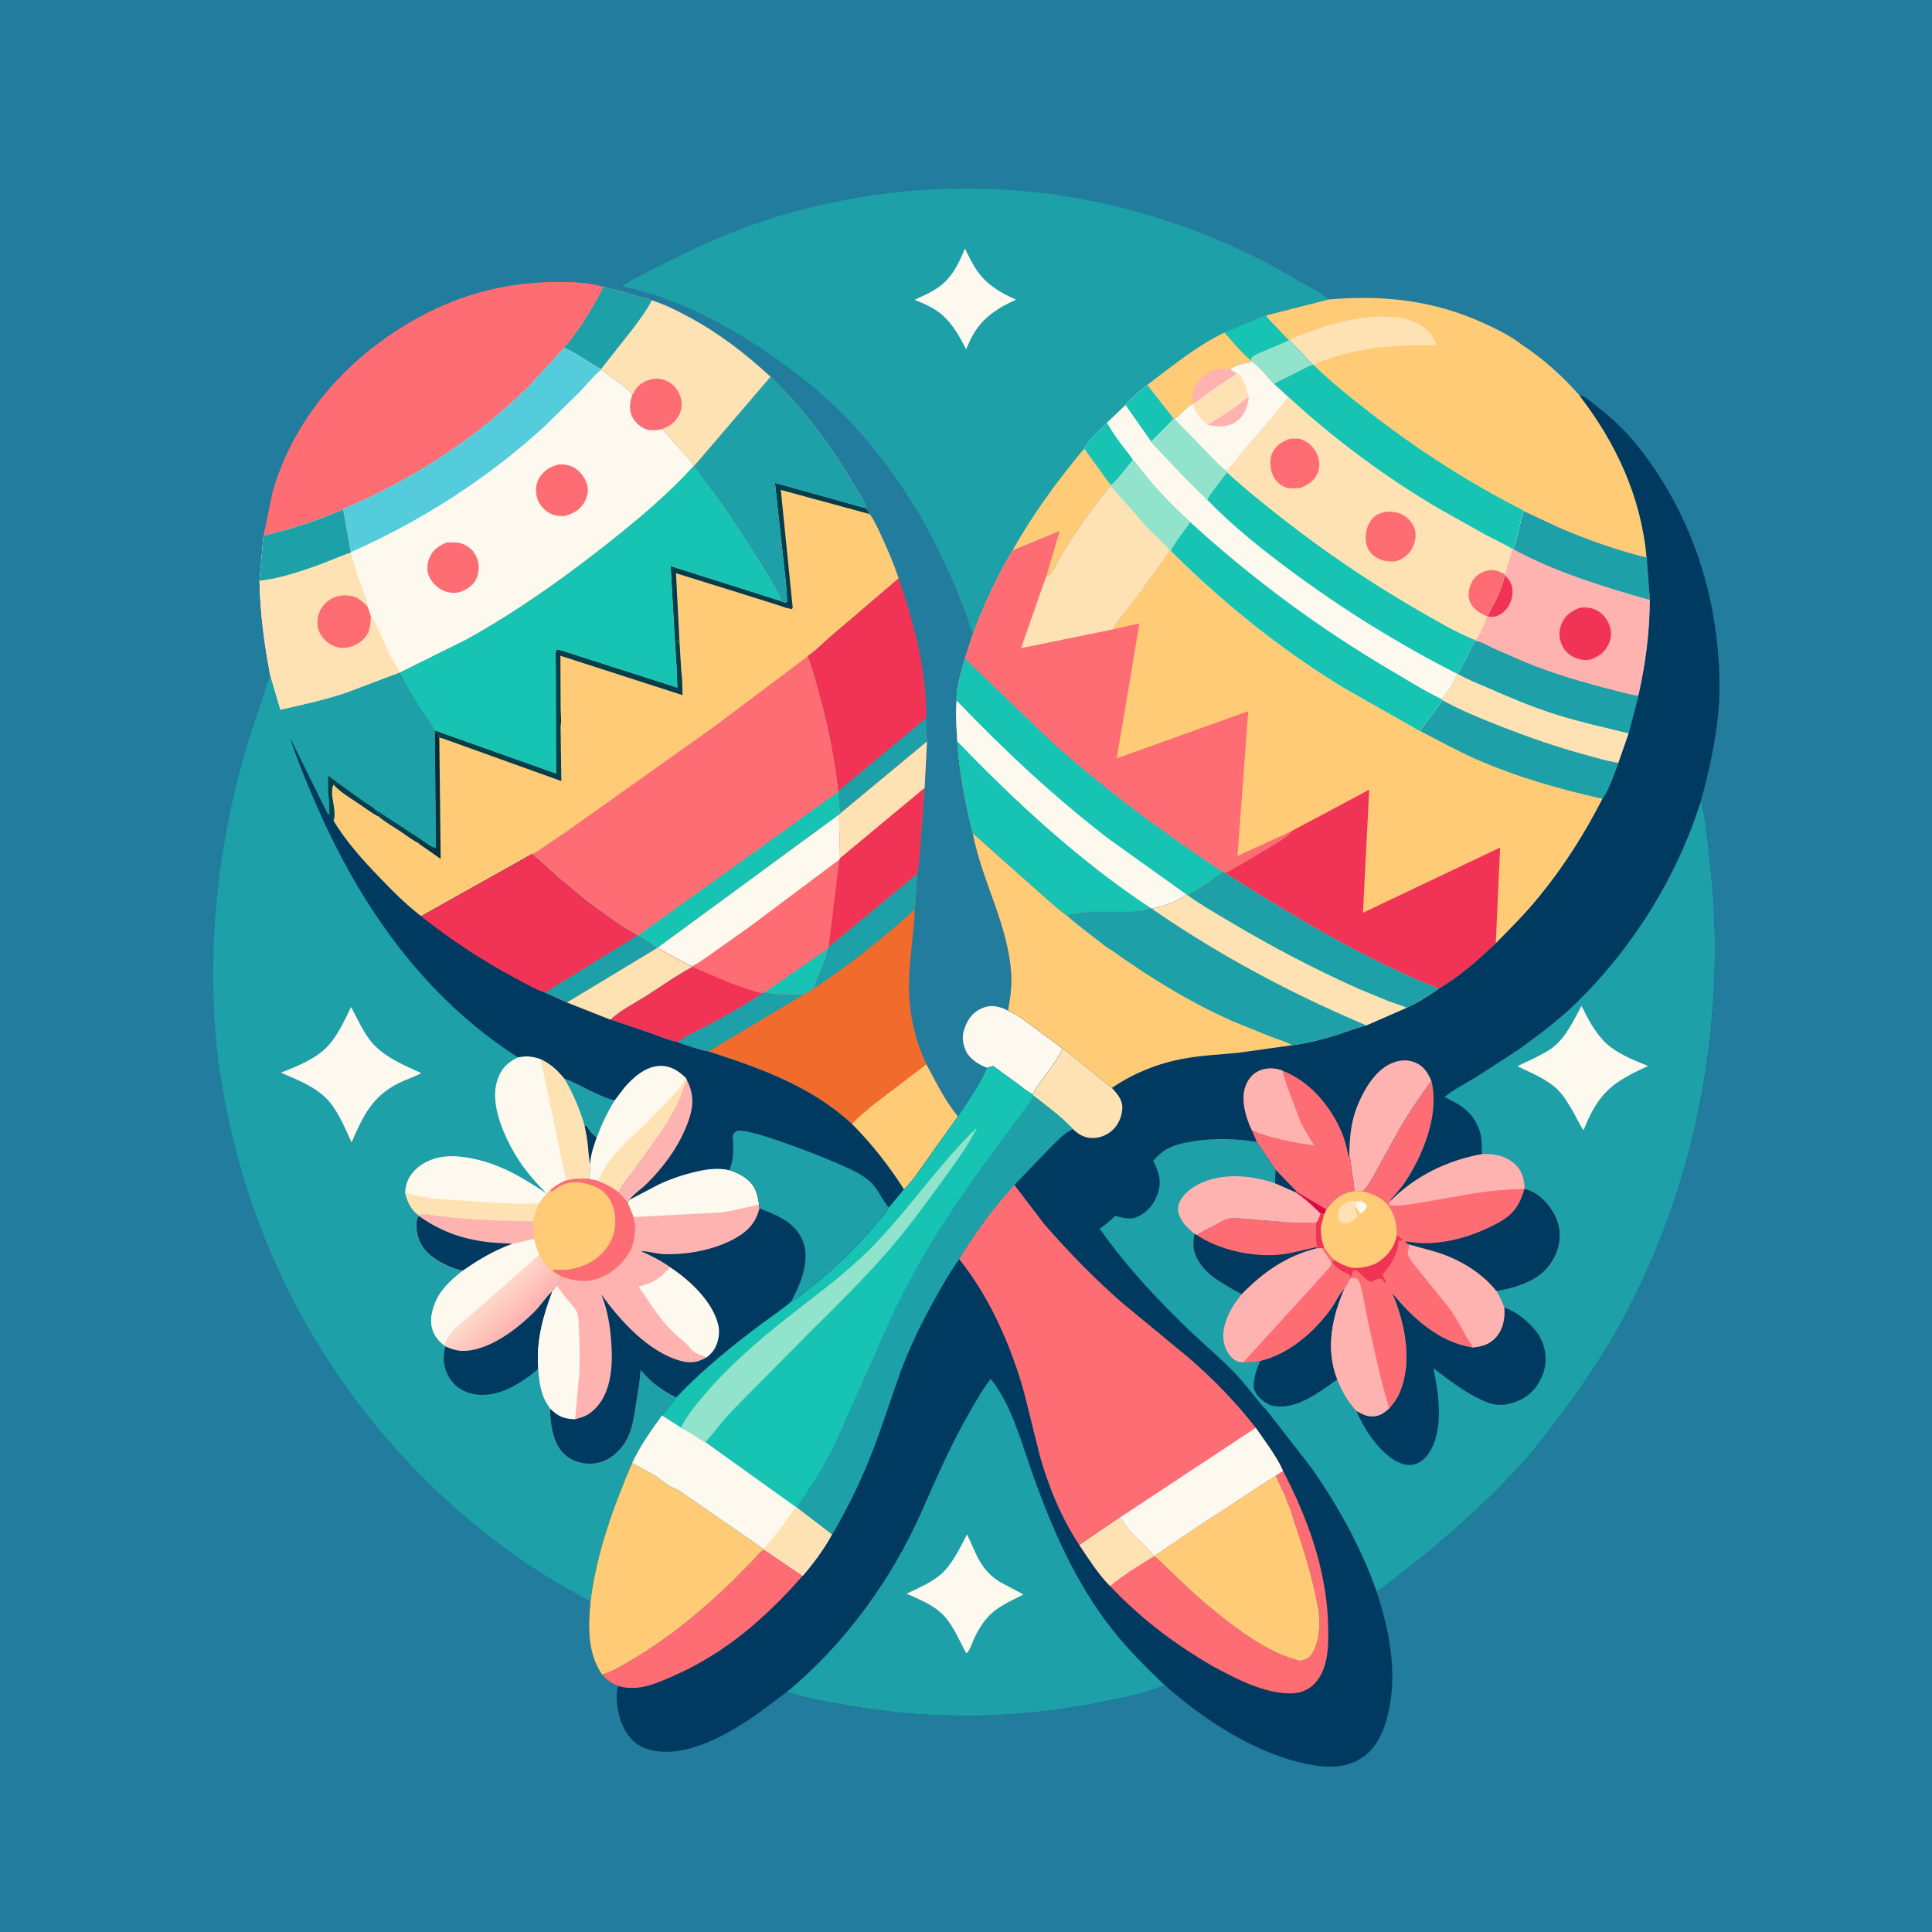 <svg version="1.1" xmlns="http://www.w3.org/2000/svg" style="display: block;" viewBox="0 0 2048 2048" width="1024" height="1024">
<defs>
	<linearGradient id="Gradient1" gradientUnits="userSpaceOnUse" x1="477.134" y1="839.751" x2="397.461" y2="856.427">
		<stop class="stop0" offset="0" stop-opacity="1" stop-color="rgb(2,44,55)"/>
		<stop class="stop1" offset="1" stop-opacity="1" stop-color="rgb(1,70,87)"/>
	</linearGradient>
	<linearGradient id="Gradient2" gradientUnits="userSpaceOnUse" x1="548.214" y1="1404.56" x2="519.017" y2="1374.68">
		<stop class="stop0" offset="0" stop-opacity="1" stop-color="rgb(255,178,176)"/>
		<stop class="stop1" offset="1" stop-opacity="1" stop-color="rgb(254,218,203)"/>
	</linearGradient>
</defs>
<path transform="translate(0,0)" fill="rgb(34,124,157)" d="M -0 -0 L 2048 0 L 2048 2048 L -0 2048 L -0 -0 z"/>
<path transform="translate(0,0)" fill="rgb(254,249,239)" d="M 1025.09 1116.46 C 1021.41 1109.46 1019.25 1100.95 1021.56 1093.09 L 1021.91 1092 C 1024.1 1084.69 1027.73 1077.64 1033.92 1072.89 C 1039.53 1068.58 1047.53 1065.56 1054.67 1066.66 L 1056 1066.89 C 1060.66 1067.67 1064.29 1069.28 1068.52 1071.31 C 1074.37 1074.27 1080.09 1077.07 1085.32 1081.07 L 1126.2 1111.23 C 1119.12 1128.78 1103.54 1143.35 1094.56 1160.17 C 1089.29 1157.32 1084.41 1153.12 1079.55 1149.57 L 1052.78 1130.11 L 1046.14 1131.89 C 1037.34 1128.3 1030.75 1124.22 1025.09 1116.46 z"/>
<path transform="translate(0,0)" fill="rgb(255,226,179)" d="M 639.822 304.038 L 657.766 308.766 L 690.857 318.366 C 704.738 322.734 717.56 329.217 730.337 336.104 C 762.404 353.388 790.221 374.792 816.887 399.457 L 735.74 494.17 L 735.339 494.077 C 731.786 487.197 726.266 482.128 721.09 476.5 L 702.029 455.061 C 697.314 455.946 691.169 456.633 686.443 455.515 C 679.839 453.951 673.51 448.048 670.334 442.223 C 666.084 434.431 667.787 426.144 670.151 418.058 C 661.387 408.291 647.792 399.693 637.054 392.01 L 637.068 391.345 C 623.72 384.271 611.988 374.801 598.014 368.708 L 598.014 368.029 C 602.149 364.388 605.851 358.774 609.193 354.381 C 621.268 338.509 630.607 321.638 639.822 304.038 z"/>
<path transform="translate(0,0)" fill="rgb(254,109,115)" d="M 670.952 418.058 C 672.934 412.147 678.186 407.006 683.828 404.383 C 690.982 401.057 698.046 400.33 705.5 403.205 C 712.808 406.024 718.388 412.492 721.017 419.75 C 723.566 426.789 723.175 433.47 719.759 440.186 C 716.375 446.84 709.729 452.259 702.601 454.423 L 702.029 455.061 C 697.314 455.946 691.169 456.633 686.443 455.515 C 679.839 453.951 673.51 448.048 670.334 442.223 C 666.084 434.431 667.787 426.144 670.151 418.058 L 670.952 418.058 z"/>
<path transform="translate(0,0)" fill="rgb(29,160,168)" d="M 639.822 304.038 L 657.766 308.766 L 690.857 318.366 C 685.624 329.014 678.137 338.594 671.132 348.132 L 637.068 391.345 C 623.72 384.271 611.988 374.801 598.014 368.708 L 598.014 368.029 C 602.149 364.388 605.851 358.774 609.193 354.381 C 621.268 338.509 630.607 321.638 639.822 304.038 z"/>
<path transform="translate(0,0)" fill="rgb(241,52,86)" d="M 952.68 612.944 C 968.574 660.201 982.597 710.897 981.888 761.184 L 982.686 785.942 L 980.129 835.392 L 890.382 910 L 889.301 863.671 L 891.219 861.814 C 888.745 857.789 888.981 844.606 888.388 839.535 L 888.469 838.672 C 884.322 802.867 877.447 768.399 867.707 733.677 C 864.172 721.074 860.907 707.962 856.018 695.821 L 856.052 695.331 C 864.873 689.676 873.541 680.383 881.687 673.5 L 952.68 612.944 z"/>
<path transform="translate(0,0)" fill="rgb(29,160,168)" d="M 981.888 761.184 L 982.686 785.942 L 891.219 861.814 C 888.745 857.789 888.981 844.606 888.388 839.535 L 888.469 838.672 L 981.888 761.184 z"/>
<path transform="translate(0,0)" fill="rgb(255,226,179)" d="M 891.219 861.814 L 982.686 785.942 L 980.129 835.392 L 890.382 910 L 889.301 863.671 L 891.219 861.814 z"/>
<path transform="translate(0,0)" fill="rgb(254,109,115)" d="M 279.383 567.624 L 289.109 521 C 312.354 440.181 371.532 375.836 444.325 336.147 C 491.025 310.685 540.124 298.672 593.208 298.869 C 608.814 298.927 624.758 299.593 639.822 304.038 C 630.607 321.638 621.268 338.509 609.193 354.381 C 605.851 358.774 602.149 364.388 598.014 368.029 L 598.014 368.708 L 560.388 409.738 C 504.494 464.903 436.673 508.924 364.354 539.299 L 363.8 540.036 C 336.17 551.891 308.798 561.205 279.383 567.624 z"/>
<path transform="translate(0,0)" fill="rgb(255,203,119)" d="M 1407.8 317.475 C 1466.23 312.39 1520.31 318.278 1574.02 343.118 C 1587.25 349.232 1601.57 356.237 1613.05 365.267 C 1635.98 380.426 1656.16 398.512 1674.31 419.143 C 1713.27 469.828 1739.77 526.773 1745.57 591.066 C 1714.66 583.641 1682.36 572.15 1653.18 559.56 L 1615.08 541.77 L 1615.14 541.273 C 1558.31 512.242 1505.58 478.689 1455.08 439.657 C 1433.71 423.143 1411.93 405.876 1392.61 386.991 L 1391.91 386.628 L 1367.01 360.856 L 1365.98 360.77 L 1349.59 343.545 C 1346.88 340.692 1343.63 337.93 1341.96 334.32 L 1407.8 317.475 z"/>
<path transform="translate(0,0)" fill="rgb(255,226,179)" d="M 1367.01 360.856 C 1372.31 356.881 1380.05 354.708 1386.27 352.423 C 1416.02 341.499 1451.12 332.112 1482.99 336.753 C 1495.74 338.611 1510.1 344.573 1517.81 355.5 C 1519.1 357.332 1519.83 359.221 1520.75 361.233 L 1522.06 363.862 L 1523 365.773 L 1487.17 366.361 C 1460.38 367.514 1434.38 371.35 1409.03 380.211 C 1403.9 382.005 1396.76 383.391 1392.61 386.991 L 1391.91 386.628 L 1367.01 360.856 z"/>
<path transform="translate(0,0)" fill="rgb(240,107,44)" d="M 890.382 910 L 980.129 835.392 L 975.116 901.318 C 974.292 909.501 974.078 918.331 972.249 926.336 L 969.872 963.888 C 968.574 991.196 963.571 1018.65 963.522 1045.9 C 963.487 1065.24 966.579 1084.29 972.131 1102.79 C 974.761 1111.56 978.626 1119.76 981.969 1128.25 C 991.959 1146.82 1001.93 1167.24 1015.42 1183.55 L 984.097 1227.24 C 976.356 1238.28 967.955 1251.46 958.201 1260.81 C 942.044 1235.69 924.173 1212.68 903.046 1191.53 C 859.992 1151.65 805.875 1132.33 750.905 1114.65 C 740.415 1112.78 728.097 1108.42 718.146 1104.65 C 708.792 1103.11 698.608 1098.37 689.6 1095.26 L 647.033 1080.82 C 657.48 1070.95 673.12 1063.16 685.387 1055.36 C 701.355 1045.21 717.307 1033.68 733.969 1024.82 L 733.969 1024.15 C 741.008 1020.56 747.87 1015.29 754.431 1010.84 L 793.995 982.8 L 889.662 911.197 L 890.382 910 z"/>
<path transform="translate(0,0)" fill="rgb(29,160,168)" d="M 811.042 1051.63 C 824.302 1054.76 838.669 1054.09 852.23 1054.06 L 750.905 1114.65 C 740.415 1112.78 728.097 1108.42 718.146 1104.65 C 727.187 1097.49 739.781 1092.5 750 1086.98 C 769.761 1076.3 789.431 1065.41 808.028 1052.79 L 811.042 1051.63 z"/>
<path transform="translate(0,0)" fill="rgb(29,160,168)" d="M 878.32 1003.83 L 972.249 926.336 L 969.872 963.888 C 943.012 988.007 915.156 1011.32 885.557 1031.99 C 877.953 1037.3 870.486 1043.27 862.387 1047.79 C 866.212 1033.23 874.761 1020.76 877.41 1005.67 L 878.32 1003.83 z"/>
<path transform="translate(0,0)" fill="rgb(241,52,86)" d="M 733.969 1024.82 C 758.574 1035.26 781.856 1046.55 808.028 1052.79 C 789.431 1065.41 769.761 1076.3 750 1086.98 C 739.781 1092.5 727.187 1097.49 718.146 1104.65 C 708.792 1103.11 698.608 1098.37 689.6 1095.26 L 647.033 1080.82 C 657.48 1070.95 673.12 1063.16 685.387 1055.36 C 701.355 1045.21 717.307 1033.68 733.969 1024.82 z"/>
<path transform="translate(0,0)" fill="rgb(255,203,119)" d="M 903.046 1191.53 C 910.468 1183.36 919.476 1176.43 927.965 1169.4 L 981.969 1128.25 C 991.959 1146.82 1001.93 1167.24 1015.42 1183.55 L 984.097 1227.24 C 976.356 1238.28 967.955 1251.46 958.201 1260.81 C 942.044 1235.69 924.173 1212.68 903.046 1191.53 z"/>
<path transform="translate(0,0)" fill="rgb(241,52,86)" d="M 890.382 910 L 980.129 835.392 L 975.116 901.318 C 974.292 909.501 974.078 918.331 972.249 926.336 L 878.32 1003.83 L 889.662 911.197 L 890.382 910 z"/>
<path transform="translate(0,0)" fill="rgb(254,109,115)" d="M 889.662 911.197 L 878.32 1003.83 L 877.41 1005.67 C 874.761 1020.76 866.212 1033.23 862.387 1047.79 C 859.114 1049.94 855.809 1052.45 852.23 1054.06 C 838.669 1054.09 824.302 1054.76 811.042 1051.63 L 808.028 1052.79 C 781.856 1046.55 758.574 1035.26 733.969 1024.82 L 733.969 1024.15 C 741.008 1020.56 747.87 1015.29 754.431 1010.84 L 793.995 982.8 L 889.662 911.197 z"/>
<path transform="translate(0,0)" fill="rgb(23,195,178)" d="M 877.41 1005.67 C 874.761 1020.76 866.212 1033.23 862.387 1047.79 C 859.114 1049.94 855.809 1052.45 852.23 1054.06 C 838.669 1054.09 824.302 1054.76 811.042 1051.63 L 877.41 1005.67 z"/>
<path transform="translate(0,0)" fill="rgb(254,249,239)" d="M 598.014 368.708 C 611.988 374.801 623.72 384.271 637.068 391.345 L 637.054 392.01 C 647.792 399.693 661.387 408.291 670.151 418.058 C 667.787 426.144 666.084 434.431 670.334 442.223 C 673.51 448.048 679.839 453.951 686.443 455.515 C 691.169 456.633 697.314 455.946 702.029 455.061 L 721.09 476.5 C 726.266 482.128 731.786 487.197 735.339 494.077 C 707.548 524.714 674.82 551.945 642.426 577.5 C 595.546 614.482 546.991 648.718 494.749 677.813 L 424.087 712.88 L 366.471 734.628 C 343.454 742.213 320.653 747.241 297.093 752.504 L 286.795 717.552 C 280.168 683.339 275.767 650.463 275.051 615.586 L 279.383 567.624 C 308.798 561.205 336.17 551.891 363.8 540.036 L 364.354 539.299 C 436.673 508.924 504.494 464.903 560.388 409.738 L 598.014 368.708 z"/>
<path transform="translate(0,0)" fill="rgb(254,109,115)" d="M 473.12 575.173 C 479.175 574.867 484.813 574.407 490.579 576.673 C 497.68 579.463 502.509 584.208 505.48 591.177 C 508.391 598.003 507.993 606.197 505.151 613 C 501.854 620.891 494.742 624.875 487.164 627.758 C 482.076 628.815 477.732 628.736 472.736 627.154 C 465.323 624.805 458.665 618.891 455.274 611.915 C 452.186 605.561 452.477 598.451 454.962 591.934 C 458.353 583.041 464.841 578.844 473.12 575.173 z"/>
<path transform="translate(0,0)" fill="rgb(254,109,115)" d="M 592.555 492.281 C 596.99 492.023 601.942 492.658 606.043 494.399 C 613.604 497.609 619.852 505.582 622.28 513.329 C 624.239 519.578 622.66 526.857 619.5 532.439 C 614.708 540.901 607.512 544.556 598.401 546.985 C 593.094 547.163 588.32 546.825 583.462 544.468 C 576.964 541.316 571.131 534.545 569.265 527.5 C 567.375 520.365 567.862 512.544 571.878 506.206 C 576.825 498.401 583.798 494.392 592.555 492.281 z"/>
<path transform="translate(0,0)" fill="rgb(85,204,220)" d="M 598.014 368.708 C 611.988 374.801 623.72 384.271 637.068 391.345 L 637.054 392.01 L 636.399 392.555 C 628.631 399.173 621.898 407.759 614.82 415.163 L 577.103 452.087 C 516.985 507.108 446.42 552.492 371.873 585.276 L 363.8 540.036 L 364.354 539.299 C 436.673 508.924 504.494 464.903 560.388 409.738 L 598.014 368.708 z"/>
<path transform="translate(0,0)" fill="rgb(255,226,179)" d="M 363.8 540.036 L 371.873 585.276 L 371.837 585.868 L 380.331 613.739 C 383.293 622.517 389.485 634.125 389.654 643.08 L 393.164 653.295 C 397.549 657.087 399.958 664.151 402.199 669.427 L 413.5 694.517 C 416.639 700.844 420.371 706.883 424.087 712.88 L 366.471 734.628 C 343.454 742.213 320.653 747.241 297.093 752.504 L 286.795 717.552 C 280.168 683.339 275.767 650.463 275.051 615.586 L 279.383 567.624 C 308.798 561.205 336.17 551.891 363.8 540.036 z"/>
<path transform="translate(0,0)" fill="rgb(254,109,115)" d="M 393.164 653.295 C 392.749 659.998 392.457 667.684 388.674 673.5 C 383.961 680.746 375.373 685.363 366.97 686.617 C 360.168 687.631 352.314 685.091 346.992 680.8 C 341.101 676.05 336.715 668.694 336.436 661 C 336.132 652.63 339.235 644.955 345.237 639.133 C 350.77 633.766 359.054 630.776 366.719 631.099 C 377.528 631.555 382.565 635.725 389.654 643.08 L 393.164 653.295 z"/>
<path transform="translate(0,0)" fill="rgb(29,160,168)" d="M 363.8 540.036 L 371.873 585.276 L 371.837 585.868 C 362.089 588.748 352.657 593.247 343.127 596.827 C 321.968 604.776 297.583 613.123 275.051 615.586 L 279.383 567.624 C 308.798 561.205 336.17 551.891 363.8 540.036 z"/>
<path transform="translate(0,0)" fill="rgb(29,160,168)" d="M 661.018 303.935 L 661 302.172 C 677.341 292.155 694.994 283.849 712.128 275.269 C 743.778 259.421 776.347 245.089 810 234.022 C 927.998 195.221 1058.81 188.926 1179.76 217.946 C 1251.06 235.052 1317.37 261.996 1380.24 299.722 C 1388.31 304.567 1401.83 310.535 1407.8 317.475 L 1341.96 334.32 C 1343.63 337.93 1346.88 340.692 1349.59 343.545 L 1365.98 360.77 L 1367.01 360.856 L 1391.91 386.628 C 1383.37 389.515 1375.2 394.275 1367.18 398.4 C 1361.67 401.237 1355.81 403.597 1350.6 406.959 L 1365.8 420.78 C 1351.07 441.11 1333.81 459.168 1317.6 478.267 C 1311.98 484.894 1306.58 493.554 1299.99 499.079 C 1294.6 495.515 1289.06 489.292 1284.39 484.755 L 1245.08 444.296 L 1244.31 444.024 L 1216.17 408.002 C 1210.69 412.094 1205.72 416.901 1200.66 421.503 C 1198.1 423.842 1194.74 426.221 1193.15 429.346 L 1173.41 448.176 C 1166.25 456.037 1153.8 466.251 1149.25 475.527 L 1177.33 514.208 L 1177.32 514.955 C 1157.28 539.248 1137.76 566.561 1122.12 593.899 C 1119.96 597.681 1116.27 606.327 1113.03 609.044 C 1111.99 609.912 1110.07 610.587 1108.84 611.318 L 1123.18 563.002 L 1073.19 583.588 C 1056.76 611.01 1042.89 641.147 1031.68 671.034 C 1027.97 666.095 1026.65 658.207 1024.55 652.344 L 1012.13 620.904 C 997.809 587.734 981.486 554.726 961.629 524.489 C 942.701 495.666 920.713 466.927 896.669 442.246 C 870.056 414.928 840.352 391.655 808.659 370.527 C 764.004 340.76 714.025 314.937 661.018 303.935 z"/>
<path transform="translate(0,0)" fill="rgb(23,195,178)" d="M 1297.97 352.48 L 1341.96 334.32 C 1343.63 337.93 1346.88 340.692 1349.59 343.545 L 1365.98 360.77 L 1367.01 360.856 L 1391.91 386.628 C 1383.37 389.515 1375.2 394.275 1367.18 398.4 C 1361.67 401.237 1355.81 403.597 1350.6 406.959 L 1348.8 405.294 C 1342.35 398.397 1334.44 387.808 1326.34 383.072 L 1326.11 382.169 C 1315.75 373.624 1306.89 362.483 1297.97 352.48 z"/>
<path transform="translate(0,0)" fill="rgb(145,227,203)" d="M 1365.98 360.77 L 1367.01 360.856 L 1391.91 386.628 C 1383.37 389.515 1375.2 394.275 1367.18 398.4 C 1361.67 401.237 1355.81 403.597 1350.6 406.959 L 1348.8 405.294 C 1342.35 398.397 1334.44 387.808 1326.34 383.072 L 1326.11 382.169 L 1326.81 379 C 1330.4 375.925 1335 374.269 1339.29 372.383 C 1348.16 368.486 1357.33 365.116 1365.98 360.77 z"/>
<path transform="translate(0,0)" fill="rgb(254,249,239)" d="M 1022.82 263.569 C 1027.23 272.227 1031.33 281.129 1037.17 288.949 C 1047.58 302.883 1061.45 310.716 1077.01 317.688 C 1059.9 325.404 1044.76 334.54 1034.09 350.5 C 1029.98 356.656 1027.05 363.527 1024.13 370.305 C 1016.19 354.687 1007.83 339.563 992.971 329.374 C 985.705 324.39 977.582 321.104 969.479 317.755 C 977.313 314.178 985.419 310.697 992.652 305.975 C 1008.65 295.53 1015.83 280.702 1022.82 263.569 z"/>
<path transform="translate(0,0)" fill="rgb(255,203,119)" d="M 1297.97 352.48 C 1306.89 362.483 1315.75 373.624 1326.11 382.169 L 1326.34 383.072 L 1325.15 384.272 C 1317.43 385.235 1310.38 387.179 1303.8 391.481 L 1311.26 396.107 L 1284.32 413.987 C 1278.48 418.244 1271.54 424.83 1265.08 427.745 L 1264.08 428.199 C 1256.81 432.649 1251.92 439.455 1245.08 444.296 L 1244.31 444.024 L 1216.17 408.002 C 1242.58 388.131 1267.96 366.994 1297.97 352.48 z"/>
<path transform="translate(0,0)" fill="rgb(254,179,177)" d="M 1265.08 427.745 C 1263.8 425.283 1263.86 422.252 1263.99 419.5 C 1264.41 410.984 1270.78 402.353 1277.22 397.242 C 1285.83 390.396 1293.48 390.531 1303.8 391.481 L 1311.26 396.107 L 1284.32 413.987 C 1278.48 418.244 1271.54 424.83 1265.08 427.745 z"/>
<path transform="translate(0,0)" fill="rgb(255,203,119)" d="M 1149.25 475.527 L 1177.33 514.208 L 1177.32 514.955 C 1157.28 539.248 1137.76 566.561 1122.12 593.899 C 1119.96 597.681 1116.27 606.327 1113.03 609.044 C 1111.99 609.912 1110.07 610.587 1108.84 611.318 L 1123.18 563.002 L 1073.19 583.588 C 1095.29 544.431 1120.52 510.058 1149.25 475.527 z"/>
<path transform="translate(0,0)" fill="rgb(254,249,239)" d="M 1326.34 383.072 C 1334.44 387.808 1342.35 398.397 1348.8 405.294 L 1350.6 406.959 L 1365.8 420.78 C 1351.07 441.11 1333.81 459.168 1317.6 478.267 C 1311.98 484.894 1306.58 493.554 1299.99 499.079 C 1294.6 495.515 1289.06 489.292 1284.39 484.755 L 1245.08 444.296 C 1251.92 439.455 1256.81 432.649 1264.08 428.199 L 1265.08 427.745 C 1271.54 424.83 1278.48 418.244 1284.32 413.987 L 1311.26 396.107 L 1303.8 391.481 C 1310.38 387.179 1317.43 385.235 1325.15 384.272 L 1326.34 383.072 z"/>
<path transform="translate(0,0)" fill="rgb(254,179,177)" d="M 1279.86 449.971 C 1295.25 441.498 1308.1 432.727 1321.75 421.647 L 1323.82 421.974 C 1322.37 431.681 1319.14 440.403 1311.03 446.519 C 1303.58 452.137 1293.92 452.864 1285 451.321 C 1283.21 451.012 1281.57 450.556 1279.86 449.971 z"/>
<path transform="translate(0,0)" fill="rgb(255,226,179)" d="M 1311.26 396.107 L 1314.01 396.824 C 1318.9 403.69 1320.99 411.383 1323.35 419.351 L 1323.82 421.974 L 1321.75 421.647 C 1308.1 432.727 1295.25 441.498 1279.86 449.971 C 1271.63 444.291 1267.86 437.113 1264.08 428.199 L 1265.08 427.745 C 1271.54 424.83 1278.48 418.244 1284.32 413.987 L 1311.26 396.107 z"/>
<path transform="translate(0,0)" fill="rgb(255,203,119)" d="M 816.887 399.457 C 852.691 434.628 883.542 475.472 908.331 519.034 C 911.032 523.78 916.924 531.928 917.83 537.106 L 917.815 538.742 L 921.916 544.962 C 926.944 551.721 930.546 560.135 934.131 567.782 C 941.005 582.443 947.391 597.631 952.68 612.944 L 881.687 673.5 C 873.541 680.383 864.873 689.676 856.052 695.331 L 856.018 695.821 C 860.907 707.962 864.172 721.074 867.707 733.677 C 877.447 768.399 884.322 802.867 888.469 838.672 L 888.388 839.535 C 888.981 844.606 888.745 857.789 891.219 861.814 L 889.301 863.671 L 890.382 910 L 889.662 911.197 L 793.995 982.8 L 754.431 1010.84 C 747.87 1015.29 741.008 1020.56 733.969 1024.15 C 729.754 1023.38 725.29 1020.4 721.526 1018.4 L 696.857 1004.85 L 695.907 1005.39 C 690.975 1000.15 682.087 996.322 676.132 991.867 L 675.332 991.922 C 671.155 988.22 663.841 985.26 658.969 982.059 L 624 957.048 L 591.828 930.517 C 582.563 922.171 573.459 913.105 563.444 905.667 L 446.356 971.275 C 430.016 958.718 415.624 944.131 401.376 929.304 C 383.898 911.117 366.352 891.579 353.344 869.897 L 353.966 868.321 C 356.446 857.26 349.187 842.974 352.995 832.253 L 353.908 832.099 L 357.137 829.006 L 384.456 848.708 C 386.009 849.763 396.491 856.223 396.839 857.352 L 444.748 888.691 C 449.631 891.862 456.47 897.72 462.014 899.067 L 460.847 776.743 L 460.577 774.111 C 458.058 767.392 452.025 760.27 448.134 754.143 C 439.841 741.084 430.684 726.855 424.087 712.88 L 494.749 677.813 C 546.991 648.718 595.546 614.482 642.426 577.5 C 674.82 551.945 707.548 524.714 735.339 494.077 L 735.74 494.17 L 816.887 399.457 z"/>
<path transform="translate(0,0)" fill="rgb(0,61,77)" d="M 357.137 829.006 L 384.456 848.708 C 386.009 849.763 396.491 856.223 396.839 857.352 L 397.406 858.117 C 398.985 860.216 400.319 861.72 402.505 863.25 L 401.798 865.878 C 393.944 861.796 386.304 856.005 378.939 851.039 C 370.607 845.42 360.632 839.508 353.908 832.099 L 357.137 829.006 z"/>
<path transform="translate(0,0)" fill="url(#Gradient1)" d="M 460.847 776.743 L 464.51 777.5 L 464.834 781.183 L 465.665 781.745 L 467.137 910.488 L 448.996 897.768 C 447.532 896.752 444.637 895.304 443.822 893.767 C 437.705 891.057 431.592 886.037 425.984 882.313 C 417.983 877.001 409.132 872.059 401.798 865.878 L 402.505 863.25 C 400.319 861.72 398.985 860.216 397.406 858.117 L 396.839 857.352 L 444.748 888.691 C 449.631 891.862 456.47 897.72 462.014 899.067 L 460.847 776.743 z"/>
<path transform="translate(0,0)" fill="rgb(0,61,77)" d="M 826.712 636.764 C 826.893 637.094 831.755 638.707 832.5 638.986 L 834.244 638 C 834.234 625.104 832.386 611.807 831.004 599 L 821.473 511.85 L 917.815 538.742 L 921.916 544.962 L 827.661 519.3 L 840.316 644.5 L 839 645.662 L 833.042 644.204 C 823.728 640.824 716.562 607.621 716.56 607.622 L 720.435 683.146 C 719.698 681.775 719.099 680.624 718.725 679.096 L 718.5 678 L 715.543 682.143 L 710.897 600.061 L 826.712 636.764 z"/>
<path transform="translate(0,0)" fill="rgb(0,63,75)" d="M 715.543 682.143 L 718.5 678 L 718.725 679.096 C 719.099 680.624 719.698 681.775 720.435 683.146 L 722.246 712.361 C 723.491 720.244 723.186 728.861 723.508 736.859 L 594.063 695.108 L 594.276 750.952 C 594.293 755.865 595.507 765.102 594.198 769.63 L 595.027 827.952 L 470.014 783.02 L 465.665 781.745 L 464.834 781.183 L 464.51 777.5 L 460.847 776.743 L 460.577 774.111 L 589.406 819.924 L 589.133 704.531 C 589.115 700.421 588.043 691.52 590.182 688.348 L 594.547 689.285 L 718.015 728.882 L 717.041 704.446 L 715.543 682.143 z"/>
<path transform="translate(0,0)" fill="rgb(29,160,168)" d="M 816.887 399.457 C 852.691 434.628 883.542 475.472 908.331 519.034 C 911.032 523.78 916.924 531.928 917.83 537.106 L 917.815 538.742 L 821.473 511.85 L 831.004 599 C 832.386 611.807 834.234 625.104 834.244 638 L 832.5 638.986 C 831.755 638.707 826.893 637.094 826.712 636.764 L 827.152 635.914 C 827.914 627.982 773.643 546.717 765.653 535.339 C 755.952 521.526 744.637 508.472 735.74 494.17 L 816.887 399.457 z"/>
<path transform="translate(0,0)" fill="rgb(23,195,178)" d="M 735.339 494.077 L 735.74 494.17 C 744.637 508.472 755.952 521.526 765.653 535.339 C 773.643 546.717 827.914 627.982 827.152 635.914 L 826.712 636.764 L 710.897 600.061 L 715.543 682.143 L 717.041 704.446 L 718.015 728.882 L 594.547 689.285 L 590.182 688.348 C 588.043 691.52 589.115 700.421 589.133 704.531 L 589.406 819.924 L 460.577 774.111 C 458.058 767.392 452.025 760.27 448.134 754.143 C 439.841 741.084 430.684 726.855 424.087 712.88 L 494.749 677.813 C 546.991 648.718 595.546 614.482 642.426 577.5 C 674.82 551.945 707.548 524.714 735.339 494.077 z"/>
<path transform="translate(0,0)" fill="rgb(254,109,115)" d="M 856.018 695.821 C 860.907 707.962 864.172 721.074 867.707 733.677 C 877.447 768.399 884.322 802.867 888.469 838.672 L 888.388 839.535 C 888.981 844.606 888.745 857.789 891.219 861.814 L 889.301 863.671 L 890.382 910 L 889.662 911.197 L 793.995 982.8 L 754.431 1010.84 C 747.87 1015.29 741.008 1020.56 733.969 1024.15 C 729.754 1023.38 725.29 1020.4 721.526 1018.4 L 696.857 1004.85 L 695.907 1005.39 C 690.975 1000.15 682.087 996.322 676.132 991.867 L 675.332 991.922 C 671.155 988.22 663.841 985.26 658.969 982.059 L 624 957.048 L 591.828 930.517 C 582.563 922.171 573.459 913.105 563.444 905.667 L 563.876 904.984 C 567.642 904.333 571.962 900.739 575.157 898.678 L 600.929 881.231 L 756 770.994 L 856.018 695.821 z"/>
<path transform="translate(0,0)" fill="rgb(23,195,178)" d="M 888.388 839.535 C 888.981 844.606 888.745 857.789 891.219 861.814 L 889.301 863.671 L 696.857 1004.85 L 695.907 1005.39 C 690.975 1000.15 682.087 996.322 676.132 991.867 L 888.388 839.535 z"/>
<path transform="translate(0,0)" fill="rgb(254,249,239)" d="M 889.301 863.671 L 890.382 910 L 889.662 911.197 L 793.995 982.8 L 754.431 1010.84 C 747.87 1015.29 741.008 1020.56 733.969 1024.15 C 729.754 1023.38 725.29 1020.4 721.526 1018.4 L 696.857 1004.85 L 889.301 863.671 z"/>
<path transform="translate(0,0)" fill="rgb(255,203,119)" d="M 1391.91 386.628 L 1392.61 386.991 C 1411.93 405.876 1433.71 423.143 1455.08 439.657 C 1505.58 478.689 1558.31 512.242 1615.14 541.273 L 1615.08 541.77 L 1653.18 559.56 C 1682.36 572.15 1714.66 583.641 1745.57 591.066 L 1748.99 636.032 C 1748.8 670.785 1744.45 703.726 1736.82 737.592 L 1726.55 777.323 L 1715.63 808.634 C 1710.99 820.868 1706.22 836.065 1698.75 846.757 C 1679.78 883.808 1657.66 918.842 1631.18 951.048 C 1616.94 968.37 1601.45 984.154 1585.58 999.954 C 1567.19 1017.51 1547.17 1035.2 1525.16 1048.08 C 1444.24 1015.93 1371.7 971.585 1298.36 925.233 L 1295.98 924.136 C 1284.15 932.867 1271.87 942.421 1258.47 948.623 L 1257.9 948.345 C 1248.43 955.608 1232.82 960.913 1221.21 963.323 L 1220.17 962.992 C 1203.21 967.907 1182.1 965.874 1164.56 966.206 C 1153.26 966.42 1141.34 967.85 1130.22 969.936 C 1121.29 963.661 1112.96 955.708 1104.66 948.59 L 1031.13 883.228 C 1023.33 851.52 1016.88 818.742 1014.83 786.119 C 1014.02 771.676 1012.68 757.162 1014.1 742.725 C 1013.29 729.132 1019.21 710.996 1022.79 697.99 L 1031.68 671.034 C 1042.89 641.147 1056.76 611.01 1073.19 583.588 L 1123.18 563.002 L 1108.84 611.318 C 1110.07 610.587 1111.99 609.912 1113.03 609.044 C 1116.27 606.327 1119.96 597.681 1122.12 593.899 C 1137.76 566.561 1157.28 539.248 1177.32 514.955 L 1177.33 514.208 L 1149.25 475.527 C 1153.8 466.251 1166.25 456.037 1173.41 448.176 L 1193.15 429.346 C 1194.74 426.221 1198.1 423.842 1200.66 421.503 C 1205.72 416.901 1210.69 412.094 1216.17 408.002 L 1244.31 444.024 L 1245.08 444.296 L 1284.39 484.755 C 1289.06 489.292 1294.6 495.515 1299.99 499.079 C 1306.58 493.554 1311.98 484.894 1317.6 478.267 C 1333.81 459.168 1351.07 441.11 1365.8 420.78 L 1350.6 406.959 C 1355.81 403.597 1361.67 401.237 1367.18 398.4 C 1375.2 394.275 1383.37 389.515 1391.91 386.628 z"/>
<path transform="translate(0,0)" fill="rgb(29,160,168)" d="M 1563.41 678.985 C 1570.51 679.977 1578.34 684.935 1584.85 687.945 L 1617.04 701.921 C 1646.92 714.153 1678.34 723.515 1709.67 731.253 C 1718.58 733.455 1727.71 736.364 1736.82 737.592 L 1726.55 777.323 L 1715.63 808.634 C 1710.99 820.868 1706.22 836.065 1698.75 846.757 C 1652.95 836.465 1608.21 823.85 1565.12 804.887 C 1544.79 795.942 1525.32 785.225 1505.64 774.963 C 1507.59 770.522 1511.6 766.155 1514.52 762.237 L 1528.94 742.226 L 1527.96 740.982 C 1533.87 734.207 1541.51 722.645 1544.27 714.098 L 1545.04 713.998 C 1552.07 703.588 1557.81 690.302 1563.41 678.985 z"/>
<path transform="translate(0,0)" fill="rgb(255,226,179)" d="M 1544.27 714.098 L 1545.04 713.998 C 1555.4 720.258 1567.65 724.772 1578.75 729.674 C 1602.22 740.04 1625.75 749.841 1650.27 757.538 C 1675.26 765.383 1701.13 771.063 1726.55 777.323 L 1715.63 808.634 C 1703.3 806.879 1690.44 802.819 1678.39 799.521 C 1649.33 791.566 1620.71 781.557 1592.63 770.641 C 1570.89 762.19 1549.44 753.426 1528.94 742.226 L 1527.96 740.982 C 1533.87 734.207 1541.51 722.645 1544.27 714.098 z"/>
<path transform="translate(0,0)" fill="rgb(29,160,168)" d="M 1563.41 678.985 C 1570.51 679.977 1578.34 684.935 1584.85 687.945 L 1617.04 701.921 C 1646.92 714.153 1678.34 723.515 1709.67 731.253 C 1718.58 733.455 1727.71 736.364 1736.82 737.592 L 1726.55 777.323 C 1701.13 771.063 1675.26 765.383 1650.27 757.538 C 1625.75 749.841 1602.22 740.04 1578.75 729.674 C 1567.65 724.772 1555.4 720.258 1545.04 713.998 C 1552.07 703.588 1557.81 690.302 1563.41 678.985 z"/>
<path transform="translate(0,0)" fill="rgb(254,179,177)" d="M 1615.08 541.77 L 1653.18 559.56 C 1682.36 572.15 1714.66 583.641 1745.57 591.066 L 1748.99 636.032 C 1748.8 670.785 1744.45 703.726 1736.82 737.592 C 1727.71 736.364 1718.58 733.455 1709.67 731.253 C 1678.34 723.515 1646.92 714.153 1617.04 701.921 L 1584.85 687.945 C 1578.34 684.935 1570.51 679.977 1563.41 678.985 L 1563.09 678.109 L 1564.43 677.4 C 1568.75 673.784 1574.27 658.74 1575.95 653.248 L 1576.78 653.268 C 1579.03 647.241 1582.66 641.908 1585.49 636.165 C 1589.7 627.622 1592.86 618.951 1595.27 609.736 L 1595.22 609.03 L 1603.12 581.881 L 1604.04 582.073 C 1608.98 569.035 1610.79 554.975 1615.08 541.77 z"/>
<path transform="translate(0,0)" fill="rgb(241,52,86)" d="M 1595.27 609.736 C 1600.64 615.295 1603.5 620.106 1603.32 627.974 C 1603.14 635.784 1599.99 643.078 1594.21 648.396 C 1590.59 651.734 1586.02 653.933 1581 653.903 C 1579.57 653.894 1578.18 653.563 1576.78 653.268 C 1579.03 647.241 1582.66 641.908 1585.49 636.165 C 1589.7 627.622 1592.86 618.951 1595.27 609.736 z"/>
<path transform="translate(0,0)" fill="rgb(241,52,86)" d="M 1675.51 644.1 C 1680.73 643.815 1685.3 643.874 1690.2 645.899 C 1697.24 648.806 1702.63 654.503 1705.56 661.471 C 1708.62 668.727 1708.6 675.458 1705.34 682.638 C 1701.28 691.589 1694.57 695.921 1685.66 699.241 C 1679.8 700.18 1674.43 699.319 1669 696.874 C 1662.31 693.861 1657.61 688.828 1655.02 681.988 C 1652.09 674.255 1652.48 667.524 1655.92 660 C 1659.9 651.305 1666.8 647.153 1675.51 644.1 z"/>
<path transform="translate(0,0)" fill="rgb(29,160,168)" d="M 1615.08 541.77 L 1653.18 559.56 C 1682.36 572.15 1714.66 583.641 1745.57 591.066 L 1748.99 636.032 C 1699.83 622.036 1649.11 606.599 1604.04 582.073 C 1608.98 569.035 1610.79 554.975 1615.08 541.77 z"/>
<path transform="translate(0,0)" fill="rgb(241,52,86)" d="M 1435.7 845.518 L 1451.4 837.013 L 1444.8 967.532 L 1590.19 898.455 L 1585.58 999.954 C 1567.19 1017.51 1547.17 1035.2 1525.16 1048.08 C 1444.24 1015.93 1371.7 971.585 1298.36 925.233 C 1308.54 920.47 1317.76 914.482 1327.5 908.924 L 1354.64 892.665 C 1359.86 889.183 1364.78 886.327 1368.65 881.241 L 1435.7 845.518 z"/>
<path transform="translate(0,0)" fill="rgb(254,109,115)" d="M 1177.32 514.955 L 1216.71 559.887 C 1224 567.49 1234.15 575.522 1240.25 583.942 L 1204.19 633.825 L 1190.44 651.613 C 1186.63 656.334 1182.02 661.348 1179.95 667.117 L 1207.84 660.829 L 1183.73 803.886 L 1323.16 753.912 L 1311.78 907.402 L 1368.65 881.241 C 1364.78 886.327 1359.86 889.183 1354.64 892.665 L 1327.5 908.924 C 1317.76 914.482 1308.54 920.47 1298.36 925.233 L 1295.98 924.136 C 1284.15 932.867 1271.87 942.421 1258.47 948.623 L 1257.9 948.345 C 1248.43 955.608 1232.82 960.913 1221.21 963.323 L 1220.17 962.992 C 1203.21 967.907 1182.1 965.874 1164.56 966.206 C 1153.26 966.42 1141.34 967.85 1130.22 969.936 C 1121.29 963.661 1112.96 955.708 1104.66 948.59 L 1031.13 883.228 C 1023.33 851.52 1016.88 818.742 1014.83 786.119 C 1014.02 771.676 1012.68 757.162 1014.1 742.725 C 1013.29 729.132 1019.21 710.996 1022.79 697.99 L 1031.68 671.034 C 1042.89 641.147 1056.76 611.01 1073.19 583.588 L 1123.18 563.002 L 1108.84 611.318 C 1110.07 610.587 1111.99 609.912 1113.03 609.044 C 1116.27 606.327 1119.96 597.681 1122.12 593.899 C 1137.76 566.561 1157.28 539.248 1177.32 514.955 z"/>
<path transform="translate(0,0)" fill="rgb(255,226,179)" d="M 1177.32 514.955 L 1216.71 559.887 C 1224 567.49 1234.15 575.522 1240.25 583.942 L 1204.19 633.825 L 1190.44 651.613 C 1186.63 656.334 1182.02 661.348 1179.95 667.117 L 1082.35 687.078 L 1108.84 611.318 C 1110.07 610.587 1111.99 609.912 1113.03 609.044 C 1116.27 606.327 1119.96 597.681 1122.12 593.899 C 1137.76 566.561 1157.28 539.248 1177.32 514.955 z"/>
<path transform="translate(0,0)" fill="rgb(23,195,178)" d="M 1022.79 697.99 L 1115.92 787.403 C 1172.53 837.898 1232.72 882.385 1295.98 924.136 C 1284.15 932.867 1271.87 942.421 1258.47 948.623 L 1257.9 948.345 C 1248.43 955.608 1232.82 960.913 1221.21 963.323 L 1220.17 962.992 C 1203.21 967.907 1182.1 965.874 1164.56 966.206 C 1153.26 966.42 1141.34 967.85 1130.22 969.936 C 1121.29 963.661 1112.96 955.708 1104.66 948.59 L 1031.13 883.228 C 1023.33 851.52 1016.88 818.742 1014.83 786.119 C 1014.02 771.676 1012.68 757.162 1014.1 742.725 C 1013.29 729.132 1019.21 710.996 1022.79 697.99 z"/>
<path transform="translate(0,0)" fill="rgb(254,249,239)" d="M 1014.1 742.725 C 1064.1 794.974 1118.12 845.399 1175.55 889.439 L 1257.9 948.345 C 1248.43 955.608 1232.82 960.913 1221.21 963.323 L 1220.17 962.992 C 1145.05 913.436 1077.05 850.785 1014.83 786.119 C 1014.02 771.676 1012.68 757.162 1014.1 742.725 z"/>
<path transform="translate(0,0)" fill="rgb(23,195,178)" d="M 1014.83 786.119 C 1077.05 850.785 1145.05 913.436 1220.17 962.992 C 1203.21 967.907 1182.1 965.874 1164.56 966.206 C 1153.26 966.42 1141.34 967.85 1130.22 969.936 C 1121.29 963.661 1112.96 955.708 1104.66 948.59 L 1031.13 883.228 C 1023.33 851.52 1016.88 818.742 1014.83 786.119 z"/>
<path transform="translate(0,0)" fill="rgb(254,249,239)" d="M 1391.91 386.628 L 1392.61 386.991 C 1411.93 405.876 1433.71 423.143 1455.08 439.657 C 1505.58 478.689 1558.31 512.242 1615.14 541.273 L 1615.08 541.77 C 1610.79 554.975 1608.98 569.035 1604.04 582.073 L 1603.12 581.881 L 1595.22 609.03 L 1595.27 609.736 C 1592.86 618.951 1589.7 627.622 1585.49 636.165 C 1582.66 641.908 1579.03 647.241 1576.78 653.268 L 1575.95 653.248 C 1574.27 658.74 1568.75 673.784 1564.43 677.4 L 1563.09 678.109 L 1563.41 678.985 C 1557.81 690.302 1552.07 703.588 1545.04 713.998 L 1544.27 714.098 C 1541.51 722.645 1533.87 734.207 1527.96 740.982 L 1528.94 742.226 L 1514.52 762.237 C 1511.6 766.155 1507.59 770.522 1505.64 774.963 L 1504.88 774.893 L 1424 728.902 C 1357.3 688.077 1296.34 639.083 1241.08 583.919 L 1240.25 583.942 C 1234.15 575.522 1224 567.49 1216.71 559.887 L 1177.32 514.955 L 1177.33 514.208 L 1149.25 475.527 C 1153.8 466.251 1166.25 456.037 1173.41 448.176 L 1193.15 429.346 C 1194.74 426.221 1198.1 423.842 1200.66 421.503 C 1205.72 416.901 1210.69 412.094 1216.17 408.002 L 1244.31 444.024 L 1245.08 444.296 L 1284.39 484.755 C 1289.06 489.292 1294.6 495.515 1299.99 499.079 C 1306.58 493.554 1311.98 484.894 1317.6 478.267 C 1333.81 459.168 1351.07 441.11 1365.8 420.78 L 1350.6 406.959 C 1355.81 403.597 1361.67 401.237 1367.18 398.4 C 1375.2 394.275 1383.37 389.515 1391.91 386.628 z"/>
<path transform="translate(0,0)" fill="rgb(23,195,178)" d="M 1193.15 429.346 C 1194.74 426.221 1198.1 423.842 1200.66 421.503 C 1205.72 416.901 1210.69 412.094 1216.17 408.002 L 1244.31 444.024 L 1220.34 468.165 L 1193.15 429.346 z"/>
<path transform="translate(0,0)" fill="rgb(23,195,178)" d="M 1173.41 448.176 C 1178.19 456.281 1183.38 464.104 1189.04 471.627 C 1193 476.887 1197.81 482.1 1201 487.827 C 1195.89 493.186 1182.52 512.294 1177.33 514.208 L 1149.25 475.527 C 1153.8 466.251 1166.25 456.037 1173.41 448.176 z"/>
<path transform="translate(0,0)" fill="rgb(145,227,203)" d="M 1244.31 444.024 L 1245.08 444.296 L 1284.39 484.755 C 1289.06 489.292 1294.6 495.515 1299.99 499.079 L 1300.72 500.585 L 1285.05 521.348 C 1283.34 523.849 1280.63 527.09 1279.92 529.995 L 1279.11 529.995 C 1276.9 526.724 1273.43 523.906 1270.61 521.097 L 1253.23 503.729 L 1220.11 468.744 L 1220.34 468.165 L 1244.31 444.024 z"/>
<path transform="translate(0,0)" fill="rgb(145,227,203)" d="M 1201 487.827 L 1201.99 487.907 C 1220.03 512.099 1239.01 532.68 1261.54 552.792 L 1261.73 553.43 C 1255.04 563.074 1246.29 573.488 1241.08 583.919 L 1240.25 583.942 C 1234.15 575.522 1224 567.49 1216.71 559.887 L 1177.32 514.955 L 1177.33 514.208 C 1182.52 512.294 1195.89 493.186 1201 487.827 z"/>
<path transform="translate(0,0)" fill="rgb(23,195,178)" d="M 1300.72 500.585 C 1318.7 517.223 1337.73 532.423 1356.97 547.566 C 1403.15 583.921 1450.47 616.065 1501.31 645.539 C 1521.29 657.122 1541.7 669.331 1563.09 678.109 L 1563.41 678.985 C 1557.81 690.302 1552.07 703.588 1545.04 713.998 L 1544.27 714.098 C 1483.08 682.82 1425.34 647.234 1370.08 606.353 C 1338.42 582.929 1307.38 558.336 1279.92 529.995 C 1280.63 527.09 1283.34 523.849 1285.05 521.348 L 1300.72 500.585 z"/>
<path transform="translate(0,0)" fill="rgb(23,195,178)" d="M 1261.73 553.43 C 1327.49 613.698 1398.76 666.206 1475.68 711.442 C 1492.8 721.513 1510.03 732.45 1527.96 740.982 L 1528.94 742.226 L 1514.52 762.237 C 1511.6 766.155 1507.59 770.522 1505.64 774.963 L 1504.88 774.893 L 1424 728.902 C 1357.3 688.077 1296.34 639.083 1241.08 583.919 C 1246.29 573.488 1255.04 563.074 1261.73 553.43 z"/>
<path transform="translate(0,0)" fill="rgb(255,226,179)" d="M 1391.91 386.628 L 1392.61 386.991 C 1411.93 405.876 1433.71 423.143 1455.08 439.657 C 1505.58 478.689 1558.31 512.242 1615.14 541.273 L 1615.08 541.77 C 1610.79 554.975 1608.98 569.035 1604.04 582.073 L 1603.12 581.881 L 1595.22 609.03 L 1595.27 609.736 C 1592.86 618.951 1589.7 627.622 1585.49 636.165 C 1582.66 641.908 1579.03 647.241 1576.78 653.268 L 1575.95 653.248 C 1574.27 658.74 1568.75 673.784 1564.43 677.4 L 1563.09 678.109 C 1541.7 669.331 1521.29 657.122 1501.31 645.539 C 1450.47 616.065 1403.15 583.921 1356.97 547.566 C 1337.73 532.423 1318.7 517.223 1300.72 500.585 L 1299.99 499.079 C 1306.58 493.554 1311.98 484.894 1317.6 478.267 C 1333.81 459.168 1351.07 441.11 1365.8 420.78 L 1350.6 406.959 C 1355.81 403.597 1361.67 401.237 1367.18 398.4 C 1375.2 394.275 1383.37 389.515 1391.91 386.628 z"/>
<path transform="translate(0,0)" fill="rgb(254,109,115)" d="M 1575.95 653.248 L 1573.8 652.27 C 1566.92 649.059 1560.05 644.088 1557.67 636.455 C 1555.74 630.265 1557.32 622.151 1560.47 616.583 C 1563.75 610.787 1569.22 606.653 1575.69 605.049 C 1583.26 603.176 1588.82 605.176 1595.22 609.03 L 1595.27 609.736 C 1592.86 618.951 1589.7 627.622 1585.49 636.165 C 1582.66 641.908 1579.03 647.241 1576.78 653.268 L 1575.95 653.248 z"/>
<path transform="translate(0,0)" fill="rgb(254,109,115)" d="M 1367.51 465.059 C 1371.56 464.909 1375.9 464.531 1379.78 465.906 C 1387.36 468.589 1393.47 474.833 1396.48 482.212 C 1399.14 488.759 1399.32 495.741 1396.42 502.236 C 1392.85 510.207 1386.24 514.241 1378.38 517.09 L 1377.62 517.17 C 1372.09 517.902 1367.23 518.328 1361.9 516.22 C 1356.08 513.917 1351.33 508.862 1348.97 503.107 C 1346.29 496.567 1345.58 486.541 1348.73 480.089 C 1352.74 471.845 1359.13 468.004 1367.51 465.059 z"/>
<path transform="translate(0,0)" fill="rgb(254,109,115)" d="M 1470.73 542.251 C 1475.35 542.414 1480.15 542.712 1484.44 544.542 C 1490.97 547.332 1496.47 552.48 1499.05 559.189 C 1501.87 566.495 1500.63 573.375 1497.37 580.341 C 1493.78 588.042 1487.1 592.451 1479.35 595.143 C 1471.99 595.205 1465.45 595.098 1458.96 591.016 C 1453.05 587.298 1449.43 582.224 1448.09 575.383 C 1446.58 567.714 1448.66 558.205 1453.09 551.817 C 1457.37 545.664 1463.65 543.401 1470.73 542.251 z"/>
<path transform="translate(0,0)" fill="rgb(23,195,178)" d="M 1391.91 386.628 L 1392.61 386.991 C 1411.93 405.876 1433.71 423.143 1455.08 439.657 C 1505.58 478.689 1558.31 512.242 1615.14 541.273 L 1615.08 541.77 C 1610.79 554.975 1608.98 569.035 1604.04 582.073 L 1603.12 581.881 C 1594.74 576.496 1584.71 572.22 1575.86 567.489 L 1524.69 538.784 C 1468.26 505.585 1413.93 465.083 1365.8 420.78 L 1350.6 406.959 C 1355.81 403.597 1361.67 401.237 1367.18 398.4 C 1375.2 394.275 1383.37 389.515 1391.91 386.628 z"/>
<path transform="translate(0,0)" fill="rgb(29,160,168)" d="M 424.087 712.88 C 430.684 726.855 439.841 741.084 448.134 754.143 C 452.025 760.27 458.058 767.392 460.577 774.111 L 460.847 776.743 L 462.014 899.067 C 456.47 897.72 449.631 891.862 444.748 888.691 L 396.839 857.352 C 396.491 856.223 386.009 849.763 384.456 848.708 L 357.137 829.006 L 353.908 832.099 L 352.995 832.253 C 349.187 842.974 356.446 857.26 353.966 868.321 L 353.344 869.897 C 366.352 891.579 383.898 911.117 401.376 929.304 C 415.624 944.131 430.016 958.718 446.356 971.275 L 563.444 905.667 C 573.459 913.105 582.563 922.171 591.828 930.517 L 624 957.048 L 658.969 982.059 C 663.841 985.26 671.155 988.22 675.332 991.922 L 676.132 991.867 C 682.087 996.322 690.975 1000.15 695.907 1005.39 L 696.857 1004.85 L 721.526 1018.4 C 725.29 1020.4 729.754 1023.38 733.969 1024.15 L 733.969 1024.82 C 717.307 1033.68 701.355 1045.21 685.387 1055.36 C 673.12 1063.16 657.48 1070.95 647.033 1080.82 L 689.6 1095.26 C 698.608 1098.37 708.792 1103.11 718.146 1104.65 C 728.097 1108.42 740.415 1112.78 750.905 1114.65 C 805.875 1132.33 859.992 1151.65 903.046 1191.53 C 924.173 1212.68 942.044 1235.69 958.201 1260.81 L 942.215 1280.07 C 938.819 1286.78 932.658 1292.91 927.762 1298.65 C 906.118 1324 881.961 1347.62 855.453 1367.88 C 850.211 1371.88 844.911 1376.88 838.945 1379.68 C 827.304 1389.56 814.275 1398.01 802.099 1407.27 C 772.063 1430.12 742.908 1453.96 716.918 1481.4 C 712.761 1488 706.788 1494.51 701.696 1500.48 C 689.951 1516.72 678.65 1532.5 670.1 1550.74 C 650.084 1597.55 632.213 1646.48 626.012 1697.34 C 579.205 1673.28 535.677 1643.48 495.5 1609.53 C 368.096 1501.89 279.856 1355.82 243.819 1193 C 237.06 1162.46 231.445 1131.3 228.821 1100.11 C 219.111 984.726 234.685 868.354 272.013 758.846 L 280.165 735.013 C 281.957 729.208 282.858 722.219 286.795 717.552 L 297.093 752.504 C 320.653 747.241 343.454 742.213 366.471 734.628 L 424.087 712.88 z"/>
<path transform="translate(0,0)" fill="rgb(0,63,75)" d="M 348.828 848.24 C 347.36 840.062 348.014 830.706 347.841 822.365 L 357.137 829.006 L 353.908 832.099 L 352.995 832.253 C 349.187 842.974 356.446 857.26 353.966 868.321 C 352.224 866.587 350.448 864.985 349.21 862.835 L 348.828 848.24 z"/>
<path transform="translate(0,0)" fill="rgb(0,58,97)" d="M 472.262 1427.29 C 477.721 1429.64 483.843 1431.85 489.852 1431.96 C 517.918 1432.48 549.3 1408.16 567.895 1388.95 C 573.713 1382.94 578.348 1375.54 584.315 1369.82 L 585.671 1368.54 C 575.798 1395.04 568.747 1419.72 570.421 1448.31 L 570.015 1451.5 C 561.28 1459.13 551.108 1466.06 540.718 1471.21 C 526.963 1478.03 510.718 1481.27 495.85 1476.04 C 486.132 1472.62 478.782 1466.17 474.334 1456.86 C 470.031 1447.85 469.028 1436.82 472.262 1427.29 z"/>
<path transform="translate(0,0)" fill="rgb(254,249,239)" d="M 372.155 1067.42 C 378.198 1078.73 383.658 1091.01 391.235 1101.37 C 404.469 1119.47 426.805 1128.51 446.604 1137.58 C 438.87 1141.69 430.412 1144.34 422.556 1148.22 C 394.492 1162.09 384.588 1183.59 372.645 1210.98 C 365.592 1195.78 358.57 1177.68 346.866 1165.36 C 333.808 1151.62 314.719 1144.43 297.713 1137.06 C 314.629 1130.57 335.248 1122.26 347.69 1108.7 C 358.402 1097.02 365.246 1081.52 372.155 1067.42 z"/>
<path transform="translate(0,0)" fill="url(#Gradient2)" d="M 566.315 1313.01 C 567.691 1318.86 569.635 1324.34 571.872 1329.9 C 575.536 1336.18 579.215 1341.81 584.954 1346.46 C 588.631 1349.25 592.042 1351.6 596.213 1353.64 L 589.825 1362.77 L 589.863 1362.84 C 588.803 1364.56 587.487 1367.77 585.671 1368.54 L 584.315 1369.82 C 578.348 1375.54 573.713 1382.94 567.895 1388.95 C 549.3 1408.16 517.918 1432.48 489.852 1431.96 C 483.843 1431.85 477.721 1429.64 472.262 1427.29 L 470.674 1425.98 C 467.244 1423.39 464.052 1420.11 461.75 1416.48 C 456.532 1408.24 455.992 1399.05 458.39 1389.84 L 458.89 1388 C 463.746 1369.6 476.144 1358.54 490.49 1346.99 C 507.019 1335.3 524.169 1325.32 543.196 1318.37 L 543.306 1318.46 L 566.315 1313.01 z"/>
<path transform="translate(0,0)" fill="rgb(254,249,239)" d="M 566.315 1313.01 C 567.691 1318.86 569.635 1324.34 571.872 1329.9 L 503.806 1389.73 C 495.042 1397.55 484.544 1405.23 476.937 1414.11 C 474.028 1417.51 472.437 1421.92 470.674 1425.98 C 467.244 1423.39 464.052 1420.11 461.75 1416.48 C 456.532 1408.24 455.992 1399.05 458.39 1389.84 L 458.89 1388 C 463.746 1369.6 476.144 1358.54 490.49 1346.99 C 507.019 1335.3 524.169 1325.32 543.196 1318.37 L 543.306 1318.46 L 566.315 1313.01 z"/>
<path transform="translate(0,0)" fill="rgb(254,249,239)" d="M 548.998 1120.82 C 557.955 1119.03 564.288 1119.65 572.973 1122.58 C 583.766 1127.76 590.686 1134.14 598.252 1143.35 C 616.272 1150.21 632.602 1161.63 651.483 1166.57 C 643.744 1179.11 637.743 1191.93 632.559 1205.72 C 629.556 1214.52 625.788 1224.82 625.667 1234.17 C 626.124 1238.12 625.206 1245.94 623.872 1249.55 C 615.744 1249.16 607.95 1249.16 600.053 1251.43 C 593.693 1253.72 588.478 1257.14 583.405 1261.57 C 578.751 1265.8 575.187 1270.97 571.447 1275.99 C 568.61 1282.2 566.771 1287.83 565.335 1294.51 C 565.165 1300.83 565.519 1306.74 566.315 1313.01 L 543.306 1318.46 L 543.196 1318.37 C 524.169 1325.32 507.019 1335.3 490.49 1346.99 C 480.985 1345.26 471.46 1340.8 463.293 1335.77 C 453.047 1329.46 445.266 1320.96 442.5 1308.97 C 441.03 1302.6 440.211 1294.47 443.821 1288.75 L 443.956 1288.12 C 435.715 1282.89 431.592 1273.06 429.413 1264.03 C 429.945 1257.43 431.221 1252.28 434.839 1246.62 C 441.54 1236.13 453.567 1229.42 465.548 1226.91 C 476.405 1224.63 487.953 1225.65 498.779 1227.68 C 529.666 1233.49 553.157 1247.79 579.046 1264.87 C 563.985 1249.68 551.251 1234.26 541.255 1215.14 C 531.01 1195.55 519.95 1167.39 527.1 1145.26 C 531.171 1132.66 537.525 1126.71 548.998 1120.82 z"/>
<path transform="translate(0,0)" fill="rgb(255,226,179)" d="M 572.973 1122.58 C 583.766 1127.76 590.686 1134.14 598.252 1143.35 C 616.272 1150.21 632.602 1161.63 651.483 1166.57 C 643.744 1179.11 637.743 1191.93 632.559 1205.72 C 629.556 1214.52 625.788 1224.82 625.667 1234.17 C 626.124 1238.12 625.206 1245.94 623.872 1249.55 C 615.744 1249.16 607.95 1249.16 600.053 1251.43 L 572.973 1122.58 z"/>
<path transform="translate(0,0)" fill="rgb(0,58,97)" d="M 619.611 1192.86 C 622.019 1193.58 621.926 1193.04 623.277 1195.37 C 625.894 1199.87 628.566 1202.38 632.559 1205.72 C 629.556 1214.52 625.788 1224.82 625.667 1234.17 C 624.011 1227.59 623.87 1220.26 623.121 1213.5 C 622.351 1206.54 620.973 1199.73 619.611 1192.86 z"/>
<path transform="translate(0,0)" fill="rgb(29,160,168)" d="M 598.252 1143.35 C 616.272 1150.21 632.602 1161.63 651.483 1166.57 C 643.744 1179.11 637.743 1191.93 632.559 1205.72 C 628.566 1202.38 625.894 1199.87 623.277 1195.37 C 621.926 1193.04 622.019 1193.58 619.611 1192.86 C 614.401 1175.23 607.597 1159.25 598.252 1143.35 z"/>
<path transform="translate(0,0)" fill="rgb(255,226,179)" d="M 429.413 1264.03 C 450.469 1271.02 473.402 1271.43 495.404 1272.97 C 520.834 1274.74 545.951 1276.48 571.447 1275.99 C 568.61 1282.2 566.771 1287.83 565.335 1294.51 C 565.165 1300.83 565.519 1306.74 566.315 1313.01 L 543.306 1318.46 L 543.196 1318.37 C 524.169 1325.32 507.019 1335.3 490.49 1346.99 C 480.985 1345.26 471.46 1340.8 463.293 1335.77 C 453.047 1329.46 445.266 1320.96 442.5 1308.97 C 441.03 1302.6 440.211 1294.47 443.821 1288.75 L 443.956 1288.12 C 435.715 1282.89 431.592 1273.06 429.413 1264.03 z"/>
<path transform="translate(0,0)" fill="rgb(254,179,177)" d="M 443.956 1288.12 C 450.752 1285.95 457.651 1288.12 464.5 1289.05 L 481.906 1290.84 C 509.38 1293.65 537.74 1294.38 565.335 1294.51 C 565.165 1300.83 565.519 1306.74 566.315 1313.01 L 543.306 1318.46 L 543.196 1318.37 C 534.022 1317.71 524.693 1317.64 515.573 1316.46 C 488.206 1312.91 466.279 1304.8 443.821 1288.75 L 443.956 1288.12 z"/>
<path transform="translate(0,0)" fill="rgb(0,58,97)" d="M 443.821 1288.75 C 466.279 1304.8 488.206 1312.91 515.573 1316.46 C 524.693 1317.64 534.022 1317.71 543.196 1318.37 C 524.169 1325.32 507.019 1335.3 490.49 1346.99 C 480.985 1345.26 471.46 1340.8 463.293 1335.77 C 453.047 1329.46 445.266 1320.96 442.5 1308.97 C 441.03 1302.6 440.211 1294.47 443.821 1288.75 z"/>
<path transform="translate(0,0)" fill="rgb(254,179,177)" d="M 667.456 1271.68 L 698.293 1255.55 C 711.164 1249.46 724.59 1245.01 738.458 1241.82 C 750.026 1239.15 761.641 1237.69 773.358 1240.44 C 783.598 1243.6 794.438 1249.43 799.698 1259.17 C 802.591 1264.53 803.598 1270.36 804.67 1276.28 L 805.04 1280.79 C 824.324 1288.54 842.83 1294.98 851.314 1315.83 C 857.307 1330.55 852.396 1350.93 846.059 1364.8 L 838.945 1379.68 C 827.304 1389.56 814.275 1398.01 802.099 1407.27 C 772.063 1430.12 742.908 1453.96 716.918 1481.4 C 701.626 1473.98 690.103 1465.33 679.113 1452.27 C 678.569 1463.02 676.687 1472.93 674.941 1483.5 C 671.405 1504.91 670.544 1524.07 653.427 1540.06 C 644.573 1548.33 634.105 1552.4 621.958 1551.49 C 611.779 1550.73 601.807 1546.46 595.257 1538.44 C 585.584 1526.6 583.202 1508.05 583.034 1493.23 C 581.105 1489.56 578.634 1486.42 576.966 1482.57 C 572.177 1471.5 571.249 1460.2 570.421 1448.31 C 568.747 1419.72 575.798 1395.04 585.671 1368.54 C 587.487 1367.77 588.803 1364.56 589.863 1362.84 L 589.825 1362.77 L 596.213 1353.64 C 592.042 1351.6 588.631 1349.25 584.954 1346.46 C 579.215 1341.81 575.536 1336.18 571.872 1329.9 C 569.635 1324.34 567.691 1318.86 566.315 1313.01 C 565.519 1306.74 565.165 1300.83 565.335 1294.51 C 566.771 1287.83 568.61 1282.2 571.447 1275.99 C 575.187 1270.97 578.751 1265.8 583.405 1261.57 C 588.478 1257.14 593.693 1253.72 600.053 1251.43 C 607.95 1249.16 615.744 1249.16 623.872 1249.55 L 634.128 1251.83 C 642.047 1254.84 649.038 1258.26 655.601 1263.7 L 665.343 1274.99 L 667.456 1271.68 z"/>
<path transform="translate(0,0)" fill="rgb(254,249,239)" d="M 710.172 1343.16 C 730.932 1356.63 756.319 1380.21 761.661 1405.61 C 763.351 1413.65 761.31 1424.05 756.772 1430.94 C 754.731 1434.04 752.046 1436.51 749.186 1438.83 C 744.263 1436.82 736.5 1434.47 732.795 1430.5 C 730.669 1428.22 729.072 1425.61 726.673 1423.58 C 719.791 1417.74 713.126 1412.31 707.099 1405.49 C 695.92 1392.85 686.6 1377.85 677.071 1363.92 C 691.065 1360.13 699.959 1355.6 709.297 1344.25 L 710.172 1343.16 z"/>
<path transform="translate(0,0)" fill="rgb(254,249,239)" d="M 667.456 1271.68 L 698.293 1255.55 C 711.164 1249.46 724.59 1245.01 738.458 1241.82 C 750.026 1239.15 761.641 1237.69 773.358 1240.44 C 783.598 1243.6 794.438 1249.43 799.698 1259.17 C 802.591 1264.53 803.598 1270.36 804.67 1276.28 C 800.289 1278.29 795.593 1278.72 790.918 1279.84 C 782.468 1281.84 774.078 1283.84 765.484 1285.13 L 671.539 1290.12 L 665.343 1274.99 L 667.456 1271.68 z"/>
<path transform="translate(0,0)" fill="rgb(254,249,239)" d="M 589.863 1362.84 C 593.525 1366.74 596.128 1371.08 599.443 1375.21 C 603.28 1379.99 609.714 1386.04 611.885 1391.77 C 613.578 1396.24 613.331 1402.86 613.627 1407.61 C 614.636 1423.8 614.625 1439.83 614.105 1456.03 L 609.647 1504.51 C 597.558 1504.19 591.738 1501.54 583.034 1493.23 C 581.105 1489.56 578.634 1486.42 576.966 1482.57 C 572.177 1471.5 571.249 1460.2 570.421 1448.31 C 568.747 1419.72 575.798 1395.04 585.671 1368.54 C 587.487 1367.77 588.803 1364.56 589.863 1362.84 z"/>
<path transform="translate(0,0)" fill="rgb(255,203,119)" d="M 600.053 1251.43 C 607.95 1249.16 615.744 1249.16 623.872 1249.55 L 634.128 1251.83 C 642.047 1254.84 649.038 1258.26 655.601 1263.7 L 665.343 1274.99 L 671.539 1290.12 L 673.266 1299.41 C 673.138 1306.77 672.916 1312.89 670.5 1319.88 L 668.681 1325.07 C 659.935 1340.1 647.27 1351.97 630.08 1356.4 C 617.827 1359.56 608.028 1357.41 596.213 1353.64 C 592.042 1351.6 588.631 1349.25 584.954 1346.46 C 579.215 1341.81 575.536 1336.18 571.872 1329.9 C 569.635 1324.34 567.691 1318.86 566.315 1313.01 C 565.519 1306.74 565.165 1300.83 565.335 1294.51 C 566.771 1287.83 568.61 1282.2 571.447 1275.99 C 575.187 1270.97 578.751 1265.8 583.405 1261.57 C 588.478 1257.14 593.693 1253.72 600.053 1251.43 z"/>
<path transform="translate(0,0)" fill="rgb(254,109,115)" d="M 600.053 1251.43 C 607.95 1249.16 615.744 1249.16 623.872 1249.55 L 634.128 1251.83 C 642.047 1254.84 649.038 1258.26 655.601 1263.7 L 665.343 1274.99 L 671.539 1290.12 L 673.266 1299.41 C 673.138 1306.77 672.916 1312.89 670.5 1319.88 L 668.681 1325.07 C 659.935 1340.1 647.27 1351.97 630.08 1356.4 C 617.827 1359.56 608.028 1357.41 596.213 1353.64 C 592.042 1351.6 588.631 1349.25 584.954 1346.46 C 589.22 1345.44 594.11 1346.19 598.5 1346.05 C 609.666 1345.67 621.775 1341.2 630.915 1334.83 C 641.615 1327.38 650.261 1314.58 651.864 1301.5 C 653.22 1290.45 651.326 1277.77 644.434 1268.77 L 643.5 1267.58 C 640.419 1263.54 637.564 1261.47 633.215 1258.97 C 622.097 1254.09 609.675 1250.85 597.834 1255.41 C 592.99 1257.28 588.783 1260.32 584.7 1263.46 L 583.405 1261.57 C 588.478 1257.14 593.693 1253.72 600.053 1251.43 z"/>
<path transform="translate(0,0)" fill="rgb(0,58,97)" d="M 805.04 1280.79 C 824.324 1288.54 842.83 1294.98 851.314 1315.83 C 857.307 1330.55 852.396 1350.93 846.059 1364.8 L 838.945 1379.68 C 827.304 1389.56 814.275 1398.01 802.099 1407.27 C 772.063 1430.12 742.908 1453.96 716.918 1481.4 C 701.626 1473.98 690.103 1465.33 679.113 1452.27 C 678.569 1463.02 676.687 1472.93 674.941 1483.5 C 671.405 1504.91 670.544 1524.07 653.427 1540.06 C 644.573 1548.33 634.105 1552.4 621.958 1551.49 C 611.779 1550.73 601.807 1546.46 595.257 1538.44 C 585.584 1526.6 583.202 1508.05 583.034 1493.23 C 591.738 1501.54 597.558 1504.19 609.647 1504.51 L 618 1502 C 629.024 1497.64 637.428 1487.36 641.901 1476.61 C 648.872 1459.87 649.247 1441.02 648.002 1423.22 C 646.728 1404.98 644.128 1389.23 637.462 1372.11 C 656.807 1399.46 687.474 1433.1 720.778 1442.38 C 731.901 1445.48 739.109 1444.52 749.186 1438.83 C 752.046 1436.51 754.731 1434.04 756.772 1430.94 C 761.31 1424.05 763.351 1413.65 761.661 1405.61 C 756.319 1380.21 730.932 1356.63 710.172 1343.16 C 701.19 1336.41 689.777 1330.97 679.555 1326.32 C 686.806 1326.09 695.308 1329.06 702.891 1329.38 C 728.831 1330.48 759.915 1324.58 782.251 1310.98 C 794.185 1303.71 801.74 1294.54 805.04 1280.79 z"/>
<path transform="translate(0,0)" fill="rgb(0,58,97)" d="M 307.4 782.032 L 347.5 862.976 L 348.827 863.179 L 349.21 862.835 C 350.448 864.985 352.224 866.587 353.966 868.321 L 353.344 869.897 C 366.352 891.579 383.898 911.117 401.376 929.304 C 415.624 944.131 430.016 958.718 446.356 971.275 L 563.444 905.667 C 573.459 913.105 582.563 922.171 591.828 930.517 L 624 957.048 L 658.969 982.059 C 663.841 985.26 671.155 988.22 675.332 991.922 L 676.132 991.867 C 682.087 996.322 690.975 1000.15 695.907 1005.39 L 696.857 1004.85 L 721.526 1018.4 C 725.29 1020.4 729.754 1023.38 733.969 1024.15 L 733.969 1024.82 C 717.307 1033.68 701.355 1045.21 685.387 1055.36 C 673.12 1063.16 657.48 1070.95 647.033 1080.82 L 689.6 1095.26 C 698.608 1098.37 708.792 1103.11 718.146 1104.65 C 728.097 1108.42 740.415 1112.78 750.905 1114.65 C 805.875 1132.33 859.992 1151.65 903.046 1191.53 C 924.173 1212.68 942.044 1235.69 958.201 1260.81 L 942.215 1280.07 C 938.819 1286.78 932.658 1292.91 927.762 1298.65 C 906.118 1324 881.961 1347.62 855.453 1367.88 C 850.211 1371.88 844.911 1376.88 838.945 1379.68 L 846.059 1364.8 C 852.396 1350.93 857.307 1330.55 851.314 1315.83 C 842.83 1294.98 824.324 1288.54 805.04 1280.79 L 804.67 1276.28 C 803.598 1270.36 802.591 1264.53 799.698 1259.17 C 794.438 1249.43 783.598 1243.6 773.358 1240.44 C 761.641 1237.69 750.026 1239.15 738.458 1241.82 C 724.59 1245.01 711.164 1249.46 698.293 1255.55 L 667.456 1271.68 L 665.343 1274.99 L 655.601 1263.7 C 649.038 1258.26 642.047 1254.84 634.128 1251.83 L 623.872 1249.55 C 625.206 1245.94 626.124 1238.12 625.667 1234.17 C 625.788 1224.82 629.556 1214.52 632.559 1205.72 C 637.743 1191.93 643.744 1179.11 651.483 1166.57 C 632.602 1161.63 616.272 1150.21 598.252 1143.35 C 590.686 1134.14 583.766 1127.76 572.973 1122.58 C 564.288 1119.65 557.955 1119.03 548.998 1120.82 C 449.342 1056.92 381.673 960.169 335.154 852.77 C 325.081 829.515 315.25 806.141 307.4 782.032 z"/>
<path transform="translate(0,0)" fill="rgb(254,179,177)" d="M 728.233 1145.04 C 735.232 1159.11 735.413 1171.21 730.517 1186.01 C 721.818 1212.32 704.701 1235.92 685.152 1255.24 C 679.87 1260.46 671.509 1265.9 667.456 1271.68 L 665.343 1274.99 L 655.601 1263.7 C 658.111 1256.23 665.013 1249.47 669.639 1243.12 L 698.369 1203.19 C 707.477 1190.41 715.296 1176.65 721.553 1162.25 C 723.902 1156.85 724.888 1151.22 727.696 1146.01 L 728.233 1145.04 z"/>
<path transform="translate(0,0)" fill="rgb(254,249,239)" d="M 651.483 1166.57 L 662.193 1152.5 C 671.447 1141.85 684.466 1130.38 699.309 1129.92 C 710.826 1129.57 718.587 1134.7 726.634 1142.19 L 728.233 1145.04 L 727.696 1146.01 C 724.888 1151.22 723.902 1156.85 721.553 1162.25 C 715.296 1176.65 707.477 1190.41 698.369 1203.19 L 669.639 1243.12 C 665.013 1249.47 658.111 1256.23 655.601 1263.7 C 649.038 1258.26 642.047 1254.84 634.128 1251.83 L 623.872 1249.55 C 625.206 1245.94 626.124 1238.12 625.667 1234.17 C 625.788 1224.82 629.556 1214.52 632.559 1205.72 C 637.743 1191.93 643.744 1179.11 651.483 1166.57 z"/>
<path transform="translate(0,0)" fill="rgb(255,226,179)" d="M 726.634 1142.19 L 728.233 1145.04 L 727.696 1146.01 C 724.888 1151.22 723.902 1156.85 721.553 1162.25 C 715.296 1176.65 707.477 1190.41 698.369 1203.19 L 669.639 1243.12 C 665.013 1249.47 658.111 1256.23 655.601 1263.7 C 649.038 1258.26 642.047 1254.84 634.128 1251.83 L 634.575 1250.89 C 644.304 1226.77 664.349 1210.21 682.756 1192.69 L 712.739 1161.74 C 718.176 1155.71 724.27 1150.2 726.634 1142.19 z"/>
<path transform="translate(0,0)" fill="rgb(29,160,168)" d="M 773.358 1240.44 L 773.658 1239.55 C 775.174 1234.94 776.548 1230.03 776.94 1225.17 C 777.335 1220.26 777.281 1215.32 777.071 1210.4 C 776.98 1208.26 776.344 1204.54 777.206 1202.56 C 777.815 1201.16 779.715 1199.73 781 1199.05 C 790.052 1194.22 865.402 1223.59 877.811 1229.08 C 893.906 1236.2 916.925 1243.94 927.548 1258.29 C 932.616 1265.14 936.613 1273.81 942.215 1280.07 C 938.819 1286.78 932.658 1292.91 927.762 1298.65 C 906.118 1324 881.961 1347.62 855.453 1367.88 C 850.211 1371.88 844.911 1376.88 838.945 1379.68 L 846.059 1364.8 C 852.396 1350.93 857.307 1330.55 851.314 1315.83 C 842.83 1294.98 824.324 1288.54 805.04 1280.79 L 804.67 1276.28 C 803.598 1270.36 802.591 1264.53 799.698 1259.17 C 794.438 1249.43 783.598 1243.6 773.358 1240.44 z"/>
<path transform="translate(0,0)" fill="rgb(241,52,86)" d="M 563.444 905.667 C 573.459 913.105 582.563 922.171 591.828 930.517 L 624 957.048 L 658.969 982.059 C 663.841 985.26 671.155 988.22 675.332 991.922 L 676.132 991.867 C 682.087 996.322 690.975 1000.15 695.907 1005.39 L 696.857 1004.85 L 721.526 1018.4 C 725.29 1020.4 729.754 1023.38 733.969 1024.15 L 733.969 1024.82 C 717.307 1033.68 701.355 1045.21 685.387 1055.36 C 673.12 1063.16 657.48 1070.95 647.033 1080.82 L 601.015 1062.66 L 577.504 1052.24 C 566.514 1048.31 555.005 1041.62 544.686 1036.07 C 509.425 1017.1 477.756 996.033 446.356 971.275 L 563.444 905.667 z"/>
<path transform="translate(0,0)" fill="rgb(29,160,168)" d="M 676.132 991.867 C 682.087 996.322 690.975 1000.15 695.907 1005.39 L 601.015 1062.66 L 577.504 1052.24 L 675.332 991.922 L 676.132 991.867 z"/>
<path transform="translate(0,0)" fill="rgb(255,226,179)" d="M 696.857 1004.85 L 721.526 1018.4 C 725.29 1020.4 729.754 1023.38 733.969 1024.15 L 733.969 1024.82 C 717.307 1033.68 701.355 1045.21 685.387 1055.36 C 673.12 1063.16 657.48 1070.95 647.033 1080.82 L 601.015 1062.66 L 695.907 1005.39 L 696.857 1004.85 z"/>
<path transform="translate(0,0)" fill="rgb(0,58,97)" d="M 1674.31 419.143 C 1680.06 419.724 1685.28 424.998 1689.9 428.515 C 1706.14 440.887 1721.31 454.718 1734.22 470.594 C 1785.43 533.567 1814.66 611.447 1821.2 692.066 C 1822.98 714.086 1823.51 736.796 1821.14 758.783 C 1817.79 789.917 1811.27 818.656 1803.13 848.811 C 1806.95 862.594 1808.46 877.696 1810.16 891.906 L 1815.55 942.362 C 1827.54 1105.65 1793 1270.73 1711.95 1413.5 C 1695.53 1442.43 1676.08 1470.47 1656.28 1497.2 C 1644.11 1513.65 1631.83 1530.35 1618.28 1545.69 C 1585.15 1583.22 1547.76 1617.22 1509.14 1648.99 L 1478.9 1672.81 C 1472.75 1677.56 1466.15 1683.29 1459.22 1686.83 L 1459.33 1687.6 C 1472.01 1725.85 1480.56 1767.76 1473.23 1808 C 1469.67 1827.58 1462.42 1850.13 1445.46 1862.15 C 1427.78 1874.68 1407.48 1874.17 1387.2 1870.26 C 1332.02 1859.62 1276.64 1823.54 1235.16 1786.68 L 1234.54 1786.33 C 1215.3 1794.82 1192.04 1799.19 1171.54 1803.42 C 1079.75 1822.35 988.619 1823.9 896.297 1807.46 C 875.654 1803.79 853.934 1800.06 833.973 1793.66 L 798.754 1819.73 C 769.826 1839.32 728.05 1863.05 691.79 1855.55 C 679.594 1853.03 670.635 1847.04 664 1836.5 C 655.519 1823.03 651.653 1803.01 655.084 1787.29 C 648.095 1784.38 643.13 1780.67 638.156 1775.08 C 622.572 1752.24 623.32 1723.86 626.012 1697.34 C 632.213 1646.48 650.084 1597.55 670.1 1550.74 C 678.65 1532.5 689.951 1516.72 701.696 1500.48 C 706.788 1494.51 712.761 1488 716.918 1481.4 C 742.908 1453.96 772.063 1430.12 802.099 1407.27 C 814.275 1398.01 827.304 1389.56 838.945 1379.68 C 844.911 1376.88 850.211 1371.88 855.453 1367.88 C 881.961 1347.62 906.118 1324 927.762 1298.65 C 932.658 1292.91 938.819 1286.78 942.215 1280.07 L 958.201 1260.81 C 967.955 1251.46 976.356 1238.28 984.097 1227.24 L 1015.42 1183.55 C 1025.84 1167.47 1039.08 1149.64 1046.14 1131.89 L 1052.78 1130.11 L 1079.55 1149.57 C 1084.41 1153.12 1089.29 1157.32 1094.56 1160.17 C 1103.54 1143.35 1119.12 1128.78 1126.2 1111.23 L 1085.32 1081.07 C 1080.09 1077.07 1074.37 1074.27 1068.52 1071.31 C 1070.86 1058.61 1072.6 1045.93 1071.9 1032.97 C 1069.12 981.199 1040.59 933.667 1031.13 883.228 L 1104.66 948.59 C 1112.96 955.708 1121.29 963.661 1130.22 969.936 C 1141.34 967.85 1153.26 966.42 1164.56 966.206 C 1182.1 965.874 1203.21 967.907 1220.17 962.992 L 1221.21 963.323 C 1232.82 960.913 1248.43 955.608 1257.9 948.345 L 1258.47 948.623 C 1271.87 942.421 1284.15 932.867 1295.98 924.136 L 1298.36 925.233 C 1371.7 971.585 1444.24 1015.93 1525.16 1048.08 C 1547.17 1035.2 1567.19 1017.51 1585.58 999.954 C 1601.45 984.154 1616.94 968.37 1631.18 951.048 C 1657.66 918.842 1679.78 883.808 1698.75 846.757 C 1706.22 836.065 1710.99 820.868 1715.63 808.634 L 1726.55 777.323 L 1736.82 737.592 C 1744.45 703.726 1748.8 670.785 1748.99 636.032 L 1745.57 591.066 C 1739.77 526.773 1713.27 469.828 1674.31 419.143 z"/>
<path transform="translate(0,0)" fill="rgb(255,226,179)" d="M 1126.2 1111.23 L 1126.98 1111.26 L 1178.64 1153.25 C 1184.18 1159.14 1190.02 1165.89 1189.72 1174.5 C 1189.4 1183.77 1185.39 1193.02 1178.19 1198.99 C 1171.62 1204.44 1163.12 1207.2 1154.6 1206.12 C 1147.75 1205.26 1142.14 1201.49 1137.29 1196.8 C 1125.06 1183.88 1109.32 1172.17 1095.21 1161.34 L 1094.56 1160.17 C 1103.54 1143.35 1119.12 1128.78 1126.2 1111.23 z"/>
<path transform="translate(0,0)" fill="rgb(254,179,177)" d="M 1430.32 1225.27 C 1430.5 1207.55 1431.8 1190.43 1438.27 1173.78 C 1445.06 1156.31 1457.44 1134.3 1475.68 1126.84 C 1483.75 1123.54 1492.24 1122.92 1500.38 1126.35 C 1509.31 1130.13 1513.68 1137.28 1517.32 1145.73 C 1505.07 1162.55 1493.46 1179.89 1482.95 1197.86 L 1461.06 1237.42 C 1456.45 1245.85 1451.69 1256.09 1444.67 1262.78 L 1435.69 1262.59 C 1435.47 1258.67 1435.09 1253.82 1434.31 1250 C 1433.37 1245.46 1433.11 1241.03 1432.34 1236.5 C 1431.91 1233.99 1431.61 1226.98 1430.32 1225.27 z"/>
<path transform="translate(0,0)" fill="rgb(254,109,115)" d="M 638.156 1775.08 C 649.997 1771.71 661.212 1764.64 671.707 1758.36 C 709.55 1735.69 744.948 1706.85 776.481 1675.98 L 797.501 1654.73 C 801.277 1650.73 805.068 1645.03 810.038 1642.7 L 850.901 1670.38 C 811.475 1715.26 768.306 1752.85 712.948 1776.97 C 701.019 1782.17 687.15 1788.3 674.056 1789.18 C 667.564 1789.61 661.368 1789.01 655.084 1787.29 C 648.095 1784.38 643.13 1780.67 638.156 1775.08 z"/>
<path transform="translate(0,0)" fill="rgb(254,109,115)" d="M 1327.1 1198.22 C 1320.7 1185.04 1315.06 1165.86 1320.3 1151.49 C 1323.06 1143.96 1327.78 1138.07 1335.27 1134.87 C 1342.73 1131.68 1352.1 1131.93 1359.52 1134.98 C 1387.77 1145.77 1409.51 1171.38 1421.54 1198.53 C 1425.38 1207.2 1427.4 1215.79 1429.41 1225 L 1429.81 1226.38 L 1430.32 1225.27 C 1431.61 1226.98 1431.91 1233.99 1432.34 1236.5 C 1433.11 1241.03 1433.37 1245.46 1434.31 1250 C 1435.09 1253.82 1435.47 1258.67 1435.69 1262.59 C 1423.21 1264.41 1414.81 1270.37 1407.42 1280.37 L 1406.18 1282.08 L 1403.56 1287.62 L 1399.61 1286.36 C 1391.27 1278.14 1383.27 1270.75 1373.58 1264.1 L 1351.46 1254.34 L 1352.01 1239.73 L 1332.26 1210.38 L 1327.1 1198.22 z"/>
<path transform="translate(0,0)" fill="rgb(221,10,73)" d="M 1373.58 1264.1 L 1374.78 1263.46 L 1406.18 1282.08 L 1403.56 1287.62 L 1399.61 1286.36 C 1391.27 1278.14 1383.27 1270.75 1373.58 1264.1 z"/>
<path transform="translate(0,0)" fill="rgb(0,58,97)" d="M 1352.01 1239.73 L 1374.78 1263.46 L 1373.58 1264.1 L 1351.46 1254.34 L 1352.01 1239.73 z"/>
<path transform="translate(0,0)" fill="rgb(254,179,177)" d="M 1327.1 1198.22 C 1320.7 1185.04 1315.06 1165.86 1320.3 1151.49 C 1323.06 1143.96 1327.78 1138.07 1335.27 1134.87 C 1342.73 1131.68 1352.1 1131.93 1359.52 1134.98 C 1362.27 1146.81 1366.8 1157.99 1371.13 1169.3 C 1374.18 1177.25 1376.69 1185.19 1380.51 1192.83 C 1383.3 1198.43 1386.79 1203.67 1389.96 1209.07 C 1390.81 1210.51 1392.45 1212.5 1392.46 1214.17 C 1371.16 1211.18 1346.99 1206.6 1327.1 1198.22 z"/>
<path transform="translate(0,0)" fill="rgb(254,109,115)" d="M 1360.13 1559.26 C 1385.51 1607.91 1405.27 1661.81 1407.68 1717.14 C 1408.25 1738.91 1409.9 1767.18 1393.81 1784.4 C 1386.91 1791.78 1377.84 1795.05 1367.9 1795.07 C 1339.35 1795.14 1308.92 1778.88 1284.34 1765.57 C 1243.92 1741.9 1208.93 1715.38 1176.71 1681.27 C 1164.26 1668.77 1153.94 1652.3 1144.11 1637.67 L 1186.16 1609.03 L 1187.35 1608.53 C 1191.97 1614.61 1196.06 1621.09 1201.31 1626.67 C 1208.11 1633.91 1217.3 1641.15 1223.22 1648.97 L 1223.01 1649.86 C 1227.56 1652.19 1231.26 1656.51 1234.94 1660.04 L 1253.65 1677.94 C 1269.44 1692.97 1285.7 1706.82 1303.04 1720.04 C 1325.57 1737.22 1350.17 1753.43 1377.9 1760.56 C 1380.79 1759.87 1384.09 1759.24 1386.58 1757.55 C 1392.57 1753.48 1395.99 1742.72 1397.17 1736.06 L 1397.45 1734.32 C 1398.91 1725.86 1399.02 1714.46 1397.52 1705.97 C 1391.99 1674.73 1382.87 1644.56 1372.48 1614.67 C 1370.34 1608.51 1368.96 1601.25 1365.98 1595.45 C 1365.18 1593.91 1364.6 1592.46 1364.16 1590.78 C 1363.58 1588.61 1362.99 1586.76 1361.94 1584.75 L 1355.4 1571 C 1354.55 1569.29 1353.75 1567.72 1353.12 1565.92 L 1352.52 1564.15 L 1360.13 1559.26 z"/>
<path transform="translate(0,0)" fill="rgb(255,226,179)" d="M 1186.16 1609.03 L 1187.35 1608.53 C 1191.97 1614.61 1196.06 1621.09 1201.31 1626.67 C 1208.11 1633.91 1217.3 1641.15 1223.22 1648.97 L 1223.01 1649.86 C 1207.66 1659.34 1190.52 1669.63 1176.71 1681.27 C 1164.26 1668.77 1153.94 1652.3 1144.11 1637.67 L 1186.16 1609.03 z"/>
<path transform="translate(0,0)" fill="rgb(255,203,119)" d="M 1330.84 1578.14 L 1352.52 1564.15 L 1353.12 1565.92 C 1353.75 1567.72 1354.55 1569.29 1355.4 1571 L 1361.94 1584.75 C 1362.99 1586.76 1363.58 1588.61 1364.16 1590.78 C 1364.6 1592.46 1365.18 1593.91 1365.98 1595.45 C 1368.96 1601.25 1370.34 1608.51 1372.48 1614.67 C 1382.87 1644.56 1391.99 1674.73 1397.52 1705.97 C 1399.02 1714.46 1398.91 1725.86 1397.45 1734.32 L 1397.17 1736.06 C 1395.99 1742.72 1392.57 1753.48 1386.58 1757.55 C 1384.09 1759.24 1380.79 1759.87 1377.9 1760.56 C 1350.17 1753.43 1325.57 1737.22 1303.04 1720.04 C 1285.7 1706.82 1269.44 1692.97 1253.65 1677.94 L 1234.94 1660.04 C 1231.26 1656.51 1227.56 1652.19 1223.01 1649.86 L 1223.22 1648.97 C 1227.13 1647.71 1231.83 1643.73 1235.34 1641.45 L 1270.74 1617.56 L 1330.84 1578.14 z"/>
<path transform="translate(0,0)" fill="rgb(255,203,119)" d="M 670.1 1550.74 L 692.147 1562.99 L 692.958 1562.99 C 699.694 1567.91 709.925 1576.81 717.919 1578.77 L 718.723 1579.28 L 809.106 1641.72 L 810.038 1642.7 C 805.068 1645.03 801.277 1650.73 797.501 1654.73 L 776.481 1675.98 C 744.948 1706.85 709.55 1735.69 671.707 1758.36 C 661.212 1764.64 649.997 1771.71 638.156 1775.08 C 622.572 1752.24 623.32 1723.86 626.012 1697.34 C 632.213 1646.48 650.084 1597.55 670.1 1550.74 z"/>
<path transform="translate(0,0)" fill="rgb(254,109,115)" d="M 1075.21 1256 L 1106.72 1297.32 C 1132.86 1327.36 1160.44 1355.81 1190.56 1381.9 L 1260.39 1439.5 C 1286.27 1461.93 1310.18 1486.47 1331.16 1513.52 C 1341.17 1528.11 1352.86 1543.09 1360.13 1559.26 L 1352.52 1564.15 L 1330.84 1578.14 L 1270.74 1617.56 L 1235.34 1641.45 C 1231.83 1643.73 1227.13 1647.71 1223.22 1648.97 C 1217.3 1641.15 1208.11 1633.91 1201.31 1626.67 C 1196.06 1621.09 1191.97 1614.61 1187.35 1608.53 L 1186.16 1609.03 L 1144.11 1637.67 C 1125.33 1609.75 1111.44 1575.86 1102.36 1543.47 L 1085.37 1475.29 C 1071.67 1426.3 1048.77 1374.49 1016.68 1334.68 C 1033.32 1307.28 1053.34 1279.43 1075.21 1256 z"/>
<path transform="translate(0,0)" fill="rgb(254,249,239)" d="M 1331.16 1513.52 C 1341.17 1528.11 1352.86 1543.09 1360.13 1559.26 L 1352.52 1564.15 L 1330.84 1578.14 L 1270.74 1617.56 L 1235.34 1641.45 C 1231.83 1643.73 1227.13 1647.71 1223.22 1648.97 C 1217.3 1641.15 1208.11 1633.91 1201.31 1626.67 C 1196.06 1621.09 1191.97 1614.61 1187.35 1608.53 L 1331.16 1513.52 z"/>
<path transform="translate(0,0)" fill="rgb(255,203,119)" d="M 1031.13 883.228 L 1104.66 948.59 C 1112.96 955.708 1121.29 963.661 1130.22 969.936 C 1141.34 967.85 1153.26 966.42 1164.56 966.206 C 1182.1 965.874 1203.21 967.907 1220.17 962.992 L 1221.21 963.323 C 1232.82 960.913 1248.43 955.608 1257.9 948.345 L 1258.47 948.623 C 1271.87 942.421 1284.15 932.867 1295.98 924.136 L 1298.36 925.233 C 1371.7 971.585 1444.24 1015.93 1525.16 1048.08 C 1514.67 1055.23 1502.72 1063.38 1491.03 1068.26 L 1448.42 1086.9 C 1437.61 1089.61 1427.03 1093.91 1416.38 1097.27 C 1401.43 1101.99 1385.45 1105.92 1369.9 1107.98 L 1313.02 1115.94 C 1294.01 1117.84 1274.9 1118.63 1256.05 1121.98 C 1227.89 1126.98 1202.29 1137.22 1178.64 1153.25 L 1126.98 1111.26 L 1126.2 1111.23 L 1085.32 1081.07 C 1080.09 1077.07 1074.37 1074.27 1068.52 1071.31 C 1070.86 1058.61 1072.6 1045.93 1071.9 1032.97 C 1069.12 981.199 1040.59 933.667 1031.13 883.228 z"/>
<path transform="translate(0,0)" fill="rgb(29,160,168)" d="M 1220.17 962.992 L 1221.21 963.323 C 1292.04 1012.39 1369.12 1053.42 1448.42 1086.9 C 1437.61 1089.61 1427.03 1093.91 1416.38 1097.27 C 1401.43 1101.99 1385.45 1105.92 1369.9 1107.98 C 1362.65 1104 1353.95 1101.54 1346.18 1098.59 L 1306.09 1082.28 C 1260.73 1062.18 1218.15 1035.72 1177.78 1006.94 C 1172.67 1004.31 1167.13 999.353 1162.46 995.796 C 1151.54 987.462 1140.48 979.078 1130.22 969.936 C 1141.34 967.85 1153.26 966.42 1164.56 966.206 C 1182.1 965.874 1203.21 967.907 1220.17 962.992 z"/>
<path transform="translate(0,0)" fill="rgb(29,160,168)" d="M 1295.98 924.136 L 1298.36 925.233 C 1371.7 971.585 1444.24 1015.93 1525.16 1048.08 C 1514.67 1055.23 1502.72 1063.38 1491.03 1068.26 L 1448.42 1086.9 C 1369.12 1053.42 1292.04 1012.39 1221.21 963.323 C 1232.82 960.913 1248.43 955.608 1257.9 948.345 L 1258.47 948.623 C 1271.87 942.421 1284.15 932.867 1295.98 924.136 z"/>
<path transform="translate(0,0)" fill="rgb(255,226,179)" d="M 1257.9 948.345 L 1258.47 948.623 C 1272.95 959.179 1288.76 968.121 1304.14 977.296 C 1347.99 1003.45 1393.26 1027.18 1439.88 1048.04 L 1472.9 1061.67 C 1478.81 1063.88 1485.43 1065.49 1491.03 1068.26 L 1448.42 1086.9 C 1369.12 1053.42 1292.04 1012.39 1221.21 963.323 C 1232.82 960.913 1248.43 955.608 1257.9 948.345 z"/>
<path transform="translate(0,0)" fill="rgb(29,160,168)" d="M 833.973 1793.66 C 895.105 1743.3 944.988 1674.63 976.957 1602.31 C 993.183 1565.6 1008.51 1530.25 1028.74 1495.4 C 1035.38 1483.96 1041.93 1472 1050.21 1461.67 C 1072.11 1489.36 1081.57 1525.26 1093.05 1558 C 1114.03 1617.85 1139.31 1677.01 1178.94 1727.21 C 1195.78 1748.53 1214.95 1767.57 1234.54 1786.33 C 1215.3 1794.82 1192.04 1799.19 1171.54 1803.42 C 1079.75 1822.35 988.619 1823.9 896.297 1807.46 C 875.654 1803.79 853.934 1800.06 833.973 1793.66 z"/>
<path transform="translate(0,0)" fill="rgb(254,249,239)" d="M 1025.16 1626.56 C 1035.22 1647.73 1039.52 1665.04 1061.3 1677.68 L 1084.85 1690.2 C 1074.94 1695.42 1063.34 1700.47 1054.5 1707.34 C 1045.12 1714.64 1038.71 1724.47 1033.5 1735 C 1030.86 1740.33 1028.76 1748.2 1024.8 1752.5 L 1023.5 1751.14 C 1017.27 1739.48 1011.44 1725.78 1003.06 1715.53 C 992.295 1702.37 976.07 1696.12 961.009 1689.35 C 974.091 1683.17 989.857 1676.65 1000.2 1666.2 C 1010.91 1655.39 1017.93 1639.82 1025.16 1626.56 z"/>
<path transform="translate(0,0)" fill="rgb(23,195,178)" d="M 1052.78 1130.11 L 1079.55 1149.57 C 1084.41 1153.12 1089.29 1157.32 1094.56 1160.17 L 1095.21 1161.34 C 1109.32 1172.17 1125.06 1183.88 1137.29 1196.8 C 1128.56 1200.46 1120.53 1209.24 1113.82 1215.82 L 1075.21 1256 C 1053.34 1279.43 1033.32 1307.28 1016.68 1334.68 C 1007.37 1347.51 999.574 1361.37 991.803 1375.18 C 977.417 1400.73 964.741 1426.57 954.447 1454.06 L 930.5 1523.18 C 920.283 1551.04 908.289 1579.14 893.975 1605.13 C 890.074 1612.22 886.381 1619.74 881.932 1626.48 C 873.382 1642.18 862.513 1656.82 850.901 1670.38 L 810.038 1642.7 L 809.106 1641.72 L 718.723 1579.28 L 717.919 1578.77 C 709.925 1576.81 699.694 1567.91 692.958 1562.99 L 692.147 1562.99 L 670.1 1550.74 C 678.65 1532.5 689.951 1516.72 701.696 1500.48 C 706.788 1494.51 712.761 1488 716.918 1481.4 C 742.908 1453.96 772.063 1430.12 802.099 1407.27 C 814.275 1398.01 827.304 1389.56 838.945 1379.68 C 844.911 1376.88 850.211 1371.88 855.453 1367.88 C 881.961 1347.62 906.118 1324 927.762 1298.65 C 932.658 1292.91 938.819 1286.78 942.215 1280.07 L 958.201 1260.81 C 967.955 1251.46 976.356 1238.28 984.097 1227.24 L 1015.42 1183.55 C 1025.84 1167.47 1039.08 1149.64 1046.14 1131.89 L 1052.78 1130.11 z"/>
<path transform="translate(0,0)" fill="rgb(145,227,203)" d="M 721.868 1513.29 C 727.533 1501.47 736.57 1490.55 744.966 1480.52 C 770.787 1449.69 802.847 1421.85 834.331 1396.95 C 864.24 1373.3 895.561 1350.85 922.527 1323.75 C 962.659 1283.42 994.673 1234.57 1035.74 1195.11 C 1025.54 1215.97 1010.74 1235.36 997.145 1254.15 C 979.488 1278.55 961.486 1303 941.744 1325.76 C 915.435 1356.09 886.747 1384.16 858.278 1412.43 L 789.888 1481.48 C 781.752 1489.73 773.48 1497.93 765.952 1506.76 C 759.845 1513.91 754.333 1522.06 747.778 1528.77 L 746.669 1528.51 C 738.562 1523.62 730.554 1517.71 721.985 1513.71 L 721.868 1513.29 z"/>
<path transform="translate(0,0)" fill="rgb(254,249,239)" d="M 701.696 1500.48 L 721.868 1513.29 L 721.985 1513.71 C 730.554 1517.71 738.562 1523.62 746.669 1528.51 L 747.778 1528.77 L 843.496 1597.37 L 844.8 1598.04 L 881.932 1626.48 C 873.382 1642.18 862.513 1656.82 850.901 1670.38 L 810.038 1642.7 L 809.106 1641.72 L 718.723 1579.28 L 717.919 1578.77 C 709.925 1576.81 699.694 1567.91 692.958 1562.99 L 692.147 1562.99 L 670.1 1550.74 C 678.65 1532.5 689.951 1516.72 701.696 1500.48 z"/>
<path transform="translate(0,0)" fill="rgb(255,226,179)" d="M 843.496 1597.37 L 844.8 1598.04 L 881.932 1626.48 C 873.382 1642.18 862.513 1656.82 850.901 1670.38 L 810.038 1642.7 L 809.106 1641.72 C 821.832 1628.37 832.96 1612.52 843.496 1597.37 z"/>
<path transform="translate(0,0)" fill="rgb(29,160,168)" d="M 1095.21 1161.34 C 1109.32 1172.17 1125.06 1183.88 1137.29 1196.8 C 1128.56 1200.46 1120.53 1209.24 1113.82 1215.82 L 1075.21 1256 C 1053.34 1279.43 1033.32 1307.28 1016.68 1334.68 C 1007.37 1347.51 999.574 1361.37 991.803 1375.18 C 977.417 1400.73 964.741 1426.57 954.447 1454.06 L 930.5 1523.18 C 920.283 1551.04 908.289 1579.14 893.975 1605.13 C 890.074 1612.22 886.381 1619.74 881.932 1626.48 L 844.8 1598.04 C 845.838 1594.03 849.814 1589.82 852.145 1586.37 L 868.5 1561.32 L 883.846 1533.28 L 946.289 1393.16 C 958.354 1367.29 972.161 1342.32 986.902 1317.88 C 1007.79 1283.26 1031.69 1249.6 1055.53 1216.95 L 1082.12 1181.16 C 1086.83 1174.63 1091.72 1168.66 1095.21 1161.34 z"/>
<path transform="translate(0,0)" fill="rgb(29,160,168)" d="M 1803.13 848.811 C 1806.95 862.594 1808.46 877.696 1810.16 891.906 L 1815.55 942.362 C 1827.54 1105.65 1793 1270.73 1711.95 1413.5 C 1695.53 1442.43 1676.08 1470.47 1656.28 1497.2 C 1644.11 1513.65 1631.83 1530.35 1618.28 1545.69 C 1585.15 1583.22 1547.76 1617.22 1509.14 1648.99 L 1478.9 1672.81 C 1472.75 1677.56 1466.15 1683.29 1459.22 1686.83 C 1442.93 1640.58 1418.1 1595.55 1389.84 1555.55 L 1341.21 1493.09 C 1339.17 1492.39 1335.63 1487.04 1334.05 1485.17 C 1325.88 1475.54 1318.27 1465.21 1309.56 1456.09 C 1294.47 1440.29 1277.27 1426.06 1261.46 1410.91 C 1227.03 1377.91 1193.03 1341.62 1165.72 1302.43 C 1170.13 1299.41 1174.17 1296.23 1178.17 1292.69 C 1178.76 1292.17 1181.86 1288.99 1182.43 1288.88 C 1182.98 1288.77 1186.24 1289.9 1186.87 1290.05 C 1193.83 1291.75 1199.35 1292.74 1206.1 1289.69 C 1216.5 1285 1223.74 1275.84 1227.28 1265.14 C 1231.65 1251.91 1228.4 1242.37 1222.46 1230.53 C 1225.53 1226.88 1228.82 1223.67 1232.62 1220.8 C 1241.25 1214.28 1253.36 1211.63 1263.91 1209.93 C 1287.23 1206.18 1308.99 1206.9 1332.26 1210.38 L 1352.01 1239.73 L 1351.46 1254.34 L 1373.58 1264.1 C 1383.27 1270.75 1391.27 1278.14 1399.61 1286.36 L 1403.56 1287.62 L 1406.18 1282.08 L 1407.42 1280.37 C 1414.81 1270.37 1423.21 1264.41 1435.69 1262.59 L 1444.67 1262.78 C 1451.69 1256.09 1456.45 1245.85 1461.06 1237.42 L 1482.95 1197.86 C 1493.46 1179.89 1505.07 1162.55 1517.32 1145.73 C 1525.48 1179.71 1510.38 1219.09 1492.71 1247.91 C 1489.01 1253.94 1484.75 1259.37 1480.22 1264.78 C 1478.17 1267.23 1474.17 1270.92 1473.29 1273.9 C 1499.93 1246.75 1533.87 1230.21 1570.91 1223.49 C 1570.9 1214.7 1570.88 1204.47 1567.61 1196.26 C 1560.49 1178.37 1547.8 1170.53 1531.15 1162.96 C 1541.25 1154.54 1553.98 1148.24 1565.25 1141.47 L 1609.89 1112.42 C 1630.09 1097.99 1651.62 1081.73 1669.47 1064.5 C 1730.1 1005.97 1777.99 929.393 1803.13 848.811 z"/>
<path transform="translate(0,0)" fill="rgb(0,58,97)" d="M 1336.08 1442.58 C 1365.65 1435.44 1391.47 1413.33 1409.46 1389.38 C 1414.82 1382.25 1418.68 1373.28 1424.4 1366.62 L 1425.51 1365.36 C 1411.98 1396.17 1404.94 1429.74 1417.58 1462.31 C 1398.88 1475.27 1374.68 1494.71 1350.36 1490.33 L 1346.28 1489.44 C 1339.43 1485.98 1332.37 1480.85 1329.67 1473.24 C 1327.02 1465.76 1332.43 1449.42 1336.08 1442.58 z"/>
<path transform="translate(0,0)" fill="rgb(254,179,177)" d="M 1266.23 1307.96 C 1261.28 1303.65 1256.23 1299.47 1252.78 1293.8 C 1249.65 1288.66 1247.59 1283.01 1249.38 1276.99 C 1252.29 1267.19 1262.04 1259.55 1270.83 1255.13 C 1295.22 1242.88 1326.44 1245.59 1351.46 1254.34 L 1373.58 1264.1 C 1383.27 1270.75 1391.27 1278.14 1399.61 1286.36 C 1398.62 1290.18 1397.99 1292.95 1395.32 1295.92 C 1385.37 1295.98 1375.22 1296.41 1365.29 1295.75 L 1321.42 1292.13 C 1315.59 1291.74 1308.56 1290.67 1302.83 1291.73 C 1297.67 1292.69 1292.48 1296.31 1287.81 1298.74 C 1281.55 1302 1274.43 1304.88 1268.84 1309.24 L 1266.23 1307.96 z"/>
<path transform="translate(0,0)" fill="rgb(254,249,239)" d="M 1676.47 1066.24 C 1683.02 1079.55 1690.15 1093.37 1700.65 1104.06 C 1712.84 1116.48 1731.17 1123.55 1746.96 1129.98 C 1734.42 1135.83 1720.64 1142.29 1709.78 1150.98 C 1694.34 1163.33 1685.62 1180.09 1678.64 1198.17 C 1674.15 1192.11 1670.97 1184.06 1667.03 1177.5 C 1662.59 1170.13 1657.8 1161.7 1651.68 1155.57 C 1640.43 1144.29 1622.88 1137.15 1608.68 1130.33 C 1614.82 1126.8 1621.58 1124.27 1627.87 1120.96 C 1634.07 1117.7 1640.73 1114.54 1646.24 1110.19 C 1660.27 1099.11 1668.17 1081.64 1676.47 1066.24 z"/>
<path transform="translate(0,0)" fill="rgb(254,109,115)" d="M 1268.84 1309.24 C 1274.43 1304.88 1281.55 1302 1287.81 1298.74 C 1292.48 1296.31 1297.67 1292.69 1302.83 1291.73 C 1308.56 1290.67 1315.59 1291.74 1321.42 1292.13 L 1365.29 1295.75 C 1375.22 1296.41 1385.37 1295.98 1395.32 1295.92 C 1394.32 1305.01 1394.77 1312.91 1395.74 1321.95 L 1395.85 1323.33 C 1363.5 1331.49 1339.34 1348.49 1316.25 1372.03 C 1300.77 1363.23 1281.27 1353.7 1271.36 1338.23 C 1264.82 1328.03 1263.82 1319.48 1266.23 1307.96 L 1268.84 1309.24 z"/>
<path transform="translate(0,0)" fill="rgb(0,58,97)" d="M 1266.23 1307.96 L 1268.84 1309.24 C 1295.15 1326.95 1336.19 1334.57 1367.25 1328.43 L 1395.74 1321.95 L 1395.85 1323.33 C 1363.5 1331.49 1339.34 1348.49 1316.25 1372.03 C 1300.77 1363.23 1281.27 1353.7 1271.36 1338.23 C 1264.82 1328.03 1263.82 1319.48 1266.23 1307.96 z"/>
<path transform="translate(0,0)" fill="rgb(0,58,97)" d="M 1472.66 1492.92 C 1477.35 1487.7 1481.3 1482.08 1483.99 1475.58 C 1497.71 1442.52 1489.1 1402.1 1475.72 1370.45 C 1497.3 1397.2 1525.88 1423.09 1561 1428.31 C 1570.27 1427.61 1579.03 1424.97 1585.45 1417.84 C 1593.62 1408.77 1595.31 1397.73 1594.49 1386.03 C 1608.53 1390.43 1625.91 1405.22 1632.78 1417.99 C 1638.78 1429.15 1640.18 1442.81 1636.15 1454.89 C 1631.88 1467.67 1623.5 1478.32 1611.22 1484.1 C 1601 1488.91 1588.88 1491.16 1578.03 1487.09 C 1556.71 1479.11 1537.44 1464.06 1519.49 1450.33 C 1525.08 1477.28 1530.96 1515.37 1514.84 1540.08 C 1510.81 1546.24 1504.94 1551.25 1497.56 1552.65 C 1489.2 1554.24 1479.96 1549.59 1473.48 1544.69 C 1458.13 1533.08 1445.1 1513.17 1437.87 1495.56 C 1442.3 1498.08 1447.13 1500.82 1452.29 1501.26 C 1461.47 1502.05 1466.06 1498.48 1472.66 1492.92 z"/>
<path transform="translate(0,0)" fill="rgb(254,109,115)" d="M 1517.32 1145.73 C 1525.48 1179.71 1510.38 1219.09 1492.71 1247.91 C 1489.01 1253.94 1484.75 1259.37 1480.22 1264.78 C 1478.17 1267.23 1474.17 1270.92 1473.29 1273.9 C 1499.93 1246.75 1533.87 1230.21 1570.91 1223.49 C 1583.77 1222.79 1595.64 1225.04 1605.64 1233.87 C 1612.52 1239.96 1615.43 1248.51 1615.97 1257.52 L 1615.97 1260.18 C 1629.62 1263.53 1638.95 1273.04 1646.18 1284.6 C 1652.87 1295.33 1655.01 1308.13 1652.15 1320.47 C 1649.02 1334 1639.97 1346.97 1628.17 1354.26 C 1616.18 1361.68 1600.07 1366.58 1586.16 1368.42 C 1589.6 1374.24 1592.28 1379.62 1594.49 1386.03 C 1595.31 1397.73 1593.62 1408.77 1585.45 1417.84 C 1579.03 1424.97 1570.27 1427.61 1561 1428.31 C 1525.88 1423.09 1497.3 1397.2 1475.72 1370.45 C 1489.1 1402.1 1497.71 1442.52 1483.99 1475.58 C 1481.3 1482.08 1477.35 1487.7 1472.66 1492.92 C 1466.06 1498.48 1461.47 1502.05 1452.29 1501.26 C 1447.13 1500.82 1442.3 1498.08 1437.87 1495.56 C 1428.45 1485.28 1422.71 1475.24 1417.58 1462.31 C 1404.94 1429.74 1411.98 1396.17 1425.51 1365.36 L 1424.4 1366.62 C 1418.68 1373.28 1414.82 1382.25 1409.46 1389.38 C 1391.47 1413.33 1365.65 1435.44 1336.08 1442.58 C 1329.92 1443.53 1324.15 1444.19 1317.91 1444.12 C 1316.47 1444.05 1315.29 1443.99 1313.9 1443.67 C 1308.4 1442.4 1304.44 1438.48 1301.6 1433.76 C 1296.23 1424.83 1295.64 1414.74 1298.32 1404.85 L 1298.85 1403 C 1302.2 1390.87 1308.49 1381.76 1316.25 1372.03 C 1339.34 1348.49 1363.5 1331.49 1395.85 1323.33 L 1395.74 1321.95 C 1394.77 1312.91 1394.32 1305.01 1395.32 1295.92 C 1397.99 1292.95 1398.62 1290.18 1399.61 1286.36 L 1403.56 1287.62 L 1406.18 1282.08 L 1407.42 1280.37 C 1414.81 1270.37 1423.21 1264.41 1435.69 1262.59 L 1444.67 1262.78 C 1451.69 1256.09 1456.45 1245.85 1461.06 1237.42 L 1482.95 1197.86 C 1493.46 1179.89 1505.07 1162.55 1517.32 1145.73 z"/>
<path transform="translate(0,0)" fill="rgb(241,52,86)" d="M 1480.64 1309.3 L 1487.49 1314.5 C 1485.48 1315.64 1484.75 1315.33 1482.5 1315.3 L 1482.31 1316.96 L 1481.87 1321 C 1481.27 1327.37 1478.22 1331.97 1475.51 1337.59 C 1472.93 1342.91 1467.85 1346.76 1465.55 1351.95 L 1469.38 1359 L 1468.5 1360.49 L 1464.51 1355.5 C 1462.96 1355.52 1461.4 1355.41 1459.92 1355.96 L 1453.5 1358.68 C 1447.44 1357.68 1442.78 1349.21 1437 1346.2 L 1434.02 1347.38 C 1433.38 1350.38 1433.36 1351.63 1431.28 1353.96 L 1430.49 1351.22 L 1428.5 1350.13 C 1421.89 1347.4 1416.96 1344.37 1412.55 1338.5 L 1414.13 1335.3 C 1420.16 1339.41 1425.58 1341.86 1432.62 1343.87 C 1442.4 1344.47 1449.81 1343.09 1458.79 1339.2 C 1463.69 1336.18 1468.72 1332.22 1472.26 1327.65 L 1473.13 1326.5 C 1477.23 1321.14 1479.19 1315.86 1480.64 1309.3 z"/>
<path transform="translate(0,0)" fill="rgb(254,179,177)" d="M 1570.91 1223.49 C 1583.77 1222.79 1595.64 1225.04 1605.64 1233.87 C 1612.52 1239.96 1615.43 1248.51 1615.97 1257.52 L 1615.97 1260.18 C 1597.1 1260.86 1579.01 1262.25 1560.37 1265.32 L 1499.52 1275.98 C 1490.86 1277.09 1481.92 1278.58 1473.19 1277.6 L 1472.35 1276.5 L 1473.29 1273.9 C 1499.93 1246.75 1533.87 1230.21 1570.91 1223.49 z"/>
<path transform="translate(0,0)" fill="rgb(254,179,177)" d="M 1493.9 1319.17 C 1505.52 1322.69 1517.49 1325.21 1528.93 1329.3 C 1550.25 1336.91 1572.04 1350.43 1586.16 1368.42 C 1589.6 1374.24 1592.28 1379.62 1594.49 1386.03 C 1595.31 1397.73 1593.62 1408.77 1585.45 1417.84 C 1579.03 1424.97 1570.27 1427.61 1561 1428.31 C 1559.09 1424.1 1556.2 1420.08 1553.96 1416 C 1548.07 1405.22 1542.32 1394.91 1534.95 1385 L 1503.26 1345.78 C 1499.26 1340.68 1493.72 1334.78 1492 1328.5 C 1493.17 1325.63 1493.15 1322.25 1493.9 1319.17 z"/>
<path transform="translate(0,0)" fill="rgb(255,203,119)" d="M 1435.69 1262.59 L 1444.67 1262.78 C 1455.92 1265.82 1467.64 1270.68 1473.85 1281.26 L 1478.1 1290.2 C 1480 1296.66 1480.4 1302.6 1480.64 1309.3 C 1479.19 1315.86 1477.23 1321.14 1473.13 1326.5 L 1472.26 1327.65 C 1468.72 1332.22 1463.69 1336.18 1458.79 1339.2 C 1449.81 1343.09 1442.4 1344.47 1432.62 1343.87 C 1425.58 1341.86 1420.16 1339.41 1414.13 1335.3 C 1410.23 1331.3 1407.01 1327.18 1403.77 1322.65 L 1401.44 1323.11 L 1395.85 1323.33 L 1395.74 1321.95 C 1394.77 1312.91 1394.32 1305.01 1395.32 1295.92 C 1397.99 1292.95 1398.62 1290.18 1399.61 1286.36 L 1403.56 1287.62 L 1406.18 1282.08 L 1407.42 1280.37 C 1414.81 1270.37 1423.21 1264.41 1435.69 1262.59 z"/>
<path transform="translate(0,0)" fill="rgb(254,249,239)" d="M 1442.15 1272.99 C 1445.15 1274.48 1447.42 1275.3 1448.94 1278.5 C 1448.12 1282.26 1445.83 1283.78 1443 1286.19 L 1441.15 1285.96 C 1439.98 1283.61 1438.92 1281.23 1437.44 1279.07 C 1436.93 1277.04 1436.59 1277 1437.43 1274.96 L 1442.15 1272.99 z"/>
<path transform="translate(0,0)" fill="rgb(241,52,86)" d="M 1399.61 1286.36 L 1403.56 1287.62 L 1400.38 1299.62 C 1399.74 1307.93 1401 1314.81 1403.77 1322.65 L 1401.44 1323.11 L 1395.85 1323.33 L 1395.74 1321.95 C 1394.77 1312.91 1394.32 1305.01 1395.32 1295.92 C 1397.99 1292.95 1398.62 1290.18 1399.61 1286.36 z"/>
<path transform="translate(0,0)" fill="rgb(255,226,179)" d="M 1437.44 1279.07 L 1436.47 1281.03 C 1437.09 1284.03 1438.03 1286.77 1439.09 1289.64 C 1436.56 1291.86 1433.61 1294.55 1430.5 1295.89 C 1427.34 1297.25 1424.6 1297.19 1421.5 1295.9 C 1419.79 1293.63 1418.8 1292.15 1418.74 1289.24 C 1418.64 1284.16 1419.52 1280.29 1423.5 1276.81 C 1428.95 1272.05 1435.43 1272.93 1442.15 1272.99 L 1437.43 1274.96 C 1436.59 1277 1436.93 1277.04 1437.44 1279.07 z"/>
<path transform="translate(0,0)" fill="rgb(254,179,177)" d="M 1431.46 1355.16 C 1434.3 1354.54 1435.88 1354.88 1438.65 1355.5 C 1440.49 1357.49 1441.17 1359.03 1441.93 1361.66 C 1445.12 1372.65 1446.57 1384.04 1449.01 1395.21 C 1456.11 1427.7 1462.73 1461.19 1472.66 1492.92 C 1466.06 1498.48 1461.47 1502.05 1452.29 1501.26 C 1447.13 1500.82 1442.3 1498.08 1437.87 1495.56 C 1428.45 1485.28 1422.71 1475.24 1417.58 1462.31 C 1404.94 1429.74 1411.98 1396.17 1425.51 1365.36 C 1425.97 1365.25 1427.65 1362.41 1428.04 1361.84 L 1431.46 1355.16 z"/>
<path transform="translate(0,0)" fill="rgb(254,179,177)" d="M 1395.85 1323.33 L 1401.44 1323.11 L 1401.84 1324.08 C 1403.42 1327.75 1412.19 1337.28 1411.28 1339.88 C 1410.64 1341.72 1409.8 1342.97 1408.68 1344.54 L 1317.91 1444.12 C 1316.47 1444.05 1315.29 1443.99 1313.9 1443.67 C 1308.4 1442.4 1304.44 1438.48 1301.6 1433.76 C 1296.23 1424.83 1295.64 1414.74 1298.32 1404.85 L 1298.85 1403 C 1302.2 1390.87 1308.49 1381.76 1316.25 1372.03 C 1339.34 1348.49 1363.5 1331.49 1395.85 1323.33 z"/>
<path transform="translate(0,0)" fill="rgb(0,58,97)" d="M 1615.97 1260.18 C 1629.62 1263.53 1638.95 1273.04 1646.18 1284.6 C 1652.87 1295.33 1655.01 1308.13 1652.15 1320.47 C 1649.02 1334 1639.97 1346.97 1628.17 1354.26 C 1616.18 1361.68 1600.07 1366.58 1586.16 1368.42 C 1572.04 1350.43 1550.25 1336.91 1528.93 1329.3 C 1517.49 1325.21 1505.52 1322.69 1493.9 1319.17 C 1492.2 1318.3 1490.11 1317.83 1489.5 1315.99 C 1497.15 1316.84 1505.16 1318.03 1512.83 1317.85 C 1539.71 1317.21 1566.59 1308.34 1589.89 1295.23 C 1604.89 1286.79 1611.33 1276.59 1615.97 1260.18 z"/>
</svg>